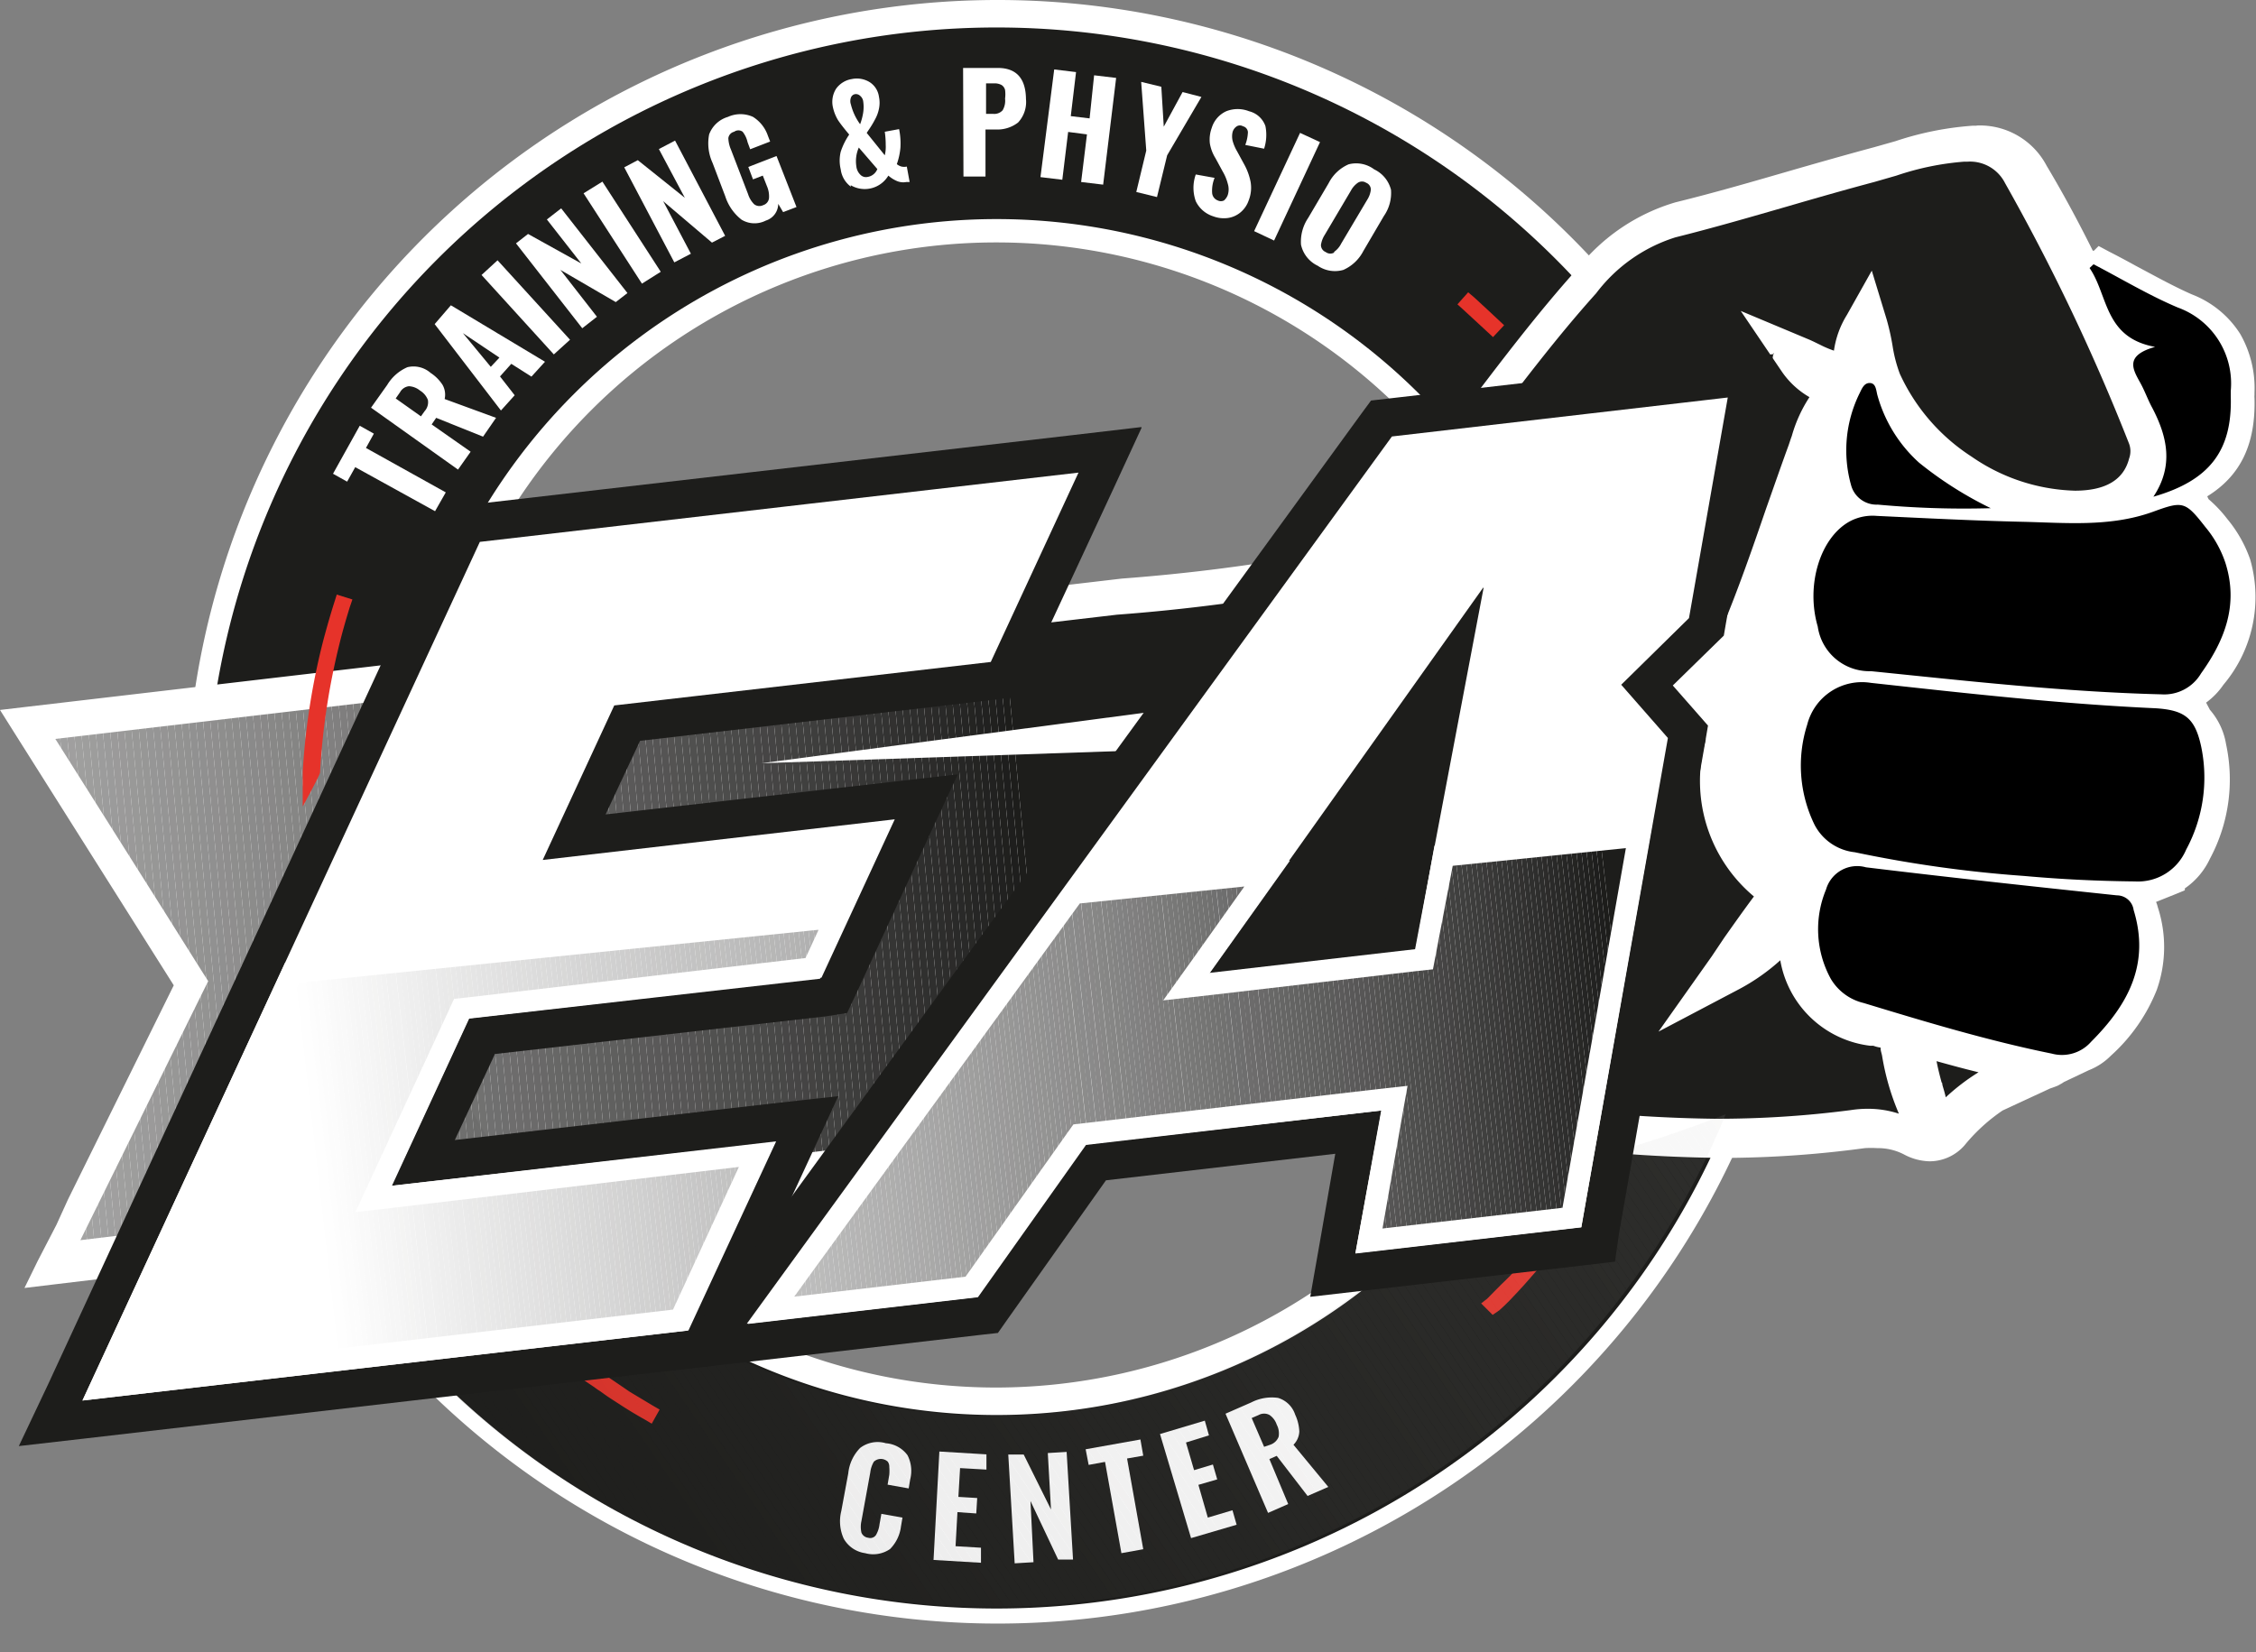 <svg xmlns="http://www.w3.org/2000/svg" xmlns:xlink="http://www.w3.org/1999/xlink" viewBox="0 0 119.84 87.79"><rect x="0" y="0" width="119.84" height="87.79" fill="#808080" stroke="none"/><defs><style>.cls-1{fill:none;}.cls-2{fill:#fff;}.cls-3{fill:#1d1d1b;}.cls-4{clip-path:url(#clip-path);}.cls-5{fill:#aaaaa9;}.cls-6{fill:#a9a9a8;}.cls-7{fill:#a8a8a8;}.cls-8{fill:#a7a7a7;}.cls-9{fill:#a6a6a6;}.cls-10{fill:#a6a5a5;}.cls-11{fill:#a5a5a4;}.cls-12{fill:#a4a4a3;}.cls-13{fill:#a3a3a2;}.cls-14{fill:#a2a2a2;}.cls-15{fill:#a1a1a1;}.cls-16{fill:#a0a0a0;}.cls-17{fill:#a09f9f;}.cls-18{fill:#9f9f9e;}.cls-19{fill:#9e9e9d;}.cls-20{fill:#9d9d9c;}.cls-21{fill:#9c9c9c;}.cls-22{fill:#9b9b9b;}.cls-23{fill:#9b9a9a;}.cls-24{fill:#9a9999;}.cls-25{fill:#999998;}.cls-26{fill:#989897;}.cls-27{fill:#979796;}.cls-28{fill:#969696;}.cls-29{fill:#959595;}.cls-30{fill:#959494;}.cls-31{fill:#949493;}.cls-32{fill:#939392;}.cls-33{fill:#929291;}.cls-34{fill:#919191;}.cls-35{fill:#909090;}.cls-36{fill:#908f8f;}.cls-37{fill:#8f8e8e;}.cls-38{fill:#8e8e8d;}.cls-39{fill:#8d8d8c;}.cls-40{fill:#8c8c8b;}.cls-41{fill:#8b8b8b;}.cls-42{fill:#8a8a8a;}.cls-43{fill:#8a8989;}.cls-44{fill:#898888;}.cls-45{fill:#888887;}.cls-46{fill:#878786;}.cls-47{fill:#868685;}.cls-48{fill:#858584;}.cls-49{fill:#848483;}.cls-50{fill:#838383;}.cls-51{fill:#828282;}.cls-52{fill:#818181;}.cls-53{fill:#818080;}.cls-54{fill:#807f7f;}.cls-55{fill:#7f7e7e;}.cls-56{fill:#7e7d7d;}.cls-57{fill:#7d7d7c;}.cls-58{fill:#7c7c7b;}.cls-59{fill:#7b7b7a;}.cls-60{fill:#7a7a79;}.cls-61{fill:#797978;}.cls-62{fill:#787877;}.cls-63{fill:#777776;}.cls-64{fill:#767675;}.cls-65{fill:#757574;}.cls-66{fill:#747473;}.cls-67{fill:#737372;}.cls-68{fill:#727271;}.cls-69{fill:#717170;}.cls-70{fill:#707070;}.cls-71{fill:#6f6f6f;}.cls-72{fill:#6e6e6e;}.cls-73{fill:#6e6d6d;}.cls-74{fill:#6d6c6c;}.cls-75{fill:#6c6b6b;}.cls-76{fill:#6b6a6a;}.cls-77{fill:#6a6969;}.cls-78{fill:#696868;}.cls-79{fill:#686867;}.cls-80{fill:#676766;}.cls-81{fill:#666665;}.cls-82{fill:#656564;}.cls-83{fill:#646463;}.cls-84{fill:#636362;}.cls-85{fill:#626261;}.cls-86{fill:#616160;}.cls-87{fill:#60605f;}.cls-88{fill:#5f5f5e;}.cls-89{fill:#5e5e5d;}.cls-90{fill:#5d5d5c;}.cls-91{fill:#5c5c5b;}.cls-92{fill:#5c5b5b;}.cls-93{fill:#5b5a5a;}.cls-94{fill:#5a5959;}.cls-95{fill:#595858;}.cls-96{fill:#585757;}.cls-97{fill:#575656;}.cls-98{fill:#565555;}.cls-99{fill:#555454;}.cls-100{fill:#545352;}.cls-101{fill:#525251;}.cls-102{fill:#515150;}.cls-103{fill:#50504f;}.cls-104{fill:#4f4f4e;}.cls-105{fill:#4e4e4d;}.cls-106{fill:#4d4d4c;}.cls-107{fill:#4c4c4b;}.cls-108{fill:#4b4b4a;}.cls-109{fill:#4a4a49;}.cls-110{fill:#494948;}.cls-111{fill:#484847;}.cls-112{fill:#474646;}.cls-113{fill:#464545;}.cls-114{fill:#454444;}.cls-115{fill:#444342;}.cls-116{fill:#424241;}.cls-117{fill:#414140;}.cls-118{fill:#40403f;}.cls-119{fill:#3f3f3e;}.cls-120{fill:#3e3e3d;}.cls-121{fill:#3d3d3c;}.cls-122{fill:#3c3c3b;}.cls-123{fill:#3b3b3a;}.cls-124{fill:#3a3939;}.cls-125{fill:#393837;}.cls-126{fill:#373736;}.cls-127{fill:#363635;}.cls-128{fill:#353534;}.cls-129{fill:#343433;}.cls-130{fill:#333332;}.cls-131{fill:#323130;}.cls-132{fill:#30302f;}.cls-133{fill:#2f2f2e;}.cls-134{fill:#2e2e2d;}.cls-135{fill:#2d2d2c;}.cls-136{fill:#2c2b2a;}.cls-137{fill:#2a2a29;}.cls-138{fill:#292928;}.cls-139{fill:#282826;}.cls-140{fill:#262625;}.cls-141{fill:#252524;}.cls-142{fill:#242422;}.cls-143{fill:#222221;}.cls-144{fill:#212120;}.cls-145{fill:#20201e;}.cls-146{fill:#1e1e1d;}.cls-147{fill:#e6332a;}.cls-148{opacity:0.4;}.cls-149{opacity:0.26;}.cls-150{clip-path:url(#clip-path-2);}.cls-151{fill:#2c2c2a;}.cls-152{fill:#31302f;}.cls-153{fill:#323231;}.cls-154{fill:#383736;}.cls-155{fill:#393838;}.cls-156{fill:#3a3a39;}.cls-157{fill:#424140;}.cls-158{fill:#434242;}.cls-159{fill:#444343;}.cls-160{fill:#464645;}.cls-161{fill:#474746;}.cls-162{fill:#504f4e;}.cls-163{fill:#51504f;}.cls-164{fill:#525151;}.cls-165{fill:#535252;}.cls-166{fill:#545353;}.cls-167{fill:#5d5c5c;}.cls-168{fill:#5e5d5d;}.cls-169{fill:#5f5e5e;}.cls-170{fill:#696968;}.cls-171{fill:#6a6a69;}.cls-172{fill:#6b6b6a;}.cls-173{fill:#6f6e6e;}.cls-174{fill:#706f6f;}.cls-175{fill:#717070;}.cls-176{fill:#717171;}.cls-177{fill:#727272;}.cls-178{fill:#737373;}.cls-179{fill:#747474;}.cls-180{fill:#7e7e7d;}.cls-181{fill:#7f7f7e;}.cls-182{fill:#828181;}.cls-183{fill:#838282;}.cls-184{fill:#848484;}.cls-185{fill:#898988;}.cls-186{fill:#8b8a8a;}.cls-187{fill:#8c8c8c;}.cls-188{fill:#8f8f8e;}.cls-189{fill:#919090;}.cls-190{fill:#929292;}.cls-191{fill:#959594;}.cls-192{fill:#969595;}.cls-193{fill:#979797;}.cls-194{fill:#9a9a99;}.cls-195{fill:#9d9d9d;}.cls-196{fill:#a1a0a0;}.cls-197{fill:#a3a3a3;}.cls-198{fill:#ababaa;}.cls-199{fill:#acabab;}.cls-200{fill:#acacac;}.cls-201{fill:#adadad;}.cls-202{fill:#aeaeae;}.cls-203{fill:#afafae;}.cls-204{fill:#b0b0af;}.cls-205{fill:#b1b0b0;}.cls-206{fill:#b1b1b1;}.cls-207{fill:#b2b2b2;}.cls-208{fill:#b3b3b3;}.cls-209{fill:#b4b4b3;}.cls-210{fill:#b5b4b4;}.cls-211{fill:#b5b5b5;}.cls-212{fill:#b6b6b6;}.cls-213{fill:#b7b7b7;}.cls-214{fill:#b8b8b7;}.cls-215{fill:#b9b8b8;}.cls-216{fill:#b9b9b9;}.cls-217{fill:#bababa;}.cls-218{fill:#bbb;}.cls-219{fill:#bcbcbb;}.cls-220{fill:#bdbcbc;}.cls-221{clip-path:url(#clip-path-3);}.cls-222{fill:#fefefe;}.cls-223{fill:#fdfdfd;}.cls-224{fill:#fcfcfc;}.cls-225{fill:#fbfbfb;}.cls-226{fill:#fafafa;}.cls-227{fill:#f9f9f9;}.cls-228{fill:#f8f8f8;}.cls-229{fill:#f7f7f7;}.cls-230{fill:#f6f6f6;}.cls-231{fill:#f5f5f5;}.cls-232{fill:#f4f4f4;}.cls-233{fill:#f4f4f3;}.cls-234{fill:#f3f3f3;}.cls-235{fill:#f2f2f2;}.cls-236{fill:#f1f1f1;}.cls-237{fill:#f0f0f0;}.cls-238{fill:#efefef;}.cls-239{fill:#eee;}.cls-240{fill:#ededed;}.cls-241{fill:#ececec;}.cls-242{fill:#ebebeb;}.cls-243{fill:#eaeaea;}.cls-244{fill:#e9e9e9;}.cls-245{fill:#e9e9e8;}.cls-246{fill:#e8e8e8;}.cls-247{fill:#e7e7e7;}.cls-248{fill:#e6e6e6;}.cls-249{fill:#e6e6e5;}.cls-250{fill:#e5e5e5;}.cls-251{fill:#e4e4e4;}.cls-252{fill:#e3e3e3;}.cls-253{fill:#e2e2e2;}.cls-254{fill:#e1e1e1;}.cls-255{fill:#e1e0e0;}.cls-256{fill:#e0e0e0;}.cls-257{fill:#dfdfdf;}.cls-258{fill:#dedede;}.cls-259{fill:#dededd;}.cls-260{fill:#ddd;}.cls-261{fill:#dcdcdc;}.cls-262{fill:#dbdbdb;}.cls-263{fill:#dbdbda;}.cls-264{fill:#dadada;}.cls-265{fill:#d9d9d9;}.cls-266{fill:#d8d8d8;}.cls-267{fill:#d8d8d7;}.cls-268{fill:#d7d7d7;}.cls-269{fill:#d6d6d6;}.cls-270{fill:#d5d5d5;}.cls-271{fill:#d5d4d4;}.cls-272{fill:#d4d4d3;}.cls-273{fill:#d3d3d3;}.cls-274{fill:#d2d2d2;}.cls-275{fill:#d1d1d1;}.cls-276{fill:#d1d1d0;}.cls-277{fill:#d0d0d0;}.cls-278{fill:#cfcfcf;}.cls-279{fill:#cecece;}.cls-280{fill:#cecdcd;}.cls-281{fill:#cdcdcc;}.cls-282{fill:#ccc;}.cls-283{fill:#cbcbcb;}.cls-284{fill:#cacaca;}.cls-285{fill:#cac9c9;}.cls-286{fill:#c9c9c8;}.cls-287{fill:#c8c8c8;}.cls-288{fill:#c7c7c7;}.cls-289{fill:#c7c6c6;}.cls-290{fill:#c6c6c5;}.cls-291{fill:#c5c5c5;}.cls-292{fill:#c4c4c4;}.cls-293{fill:#c3c3c3;}.cls-294{fill:#c3c3c2;}.cls-295{fill:#c2c2c1;}.cls-296{fill:#c1c1c1;}.cls-297{fill:silver;}.cls-298{fill:#c0bfbf;}.cls-299{fill:#bfbfbe;}.cls-300{fill:#bebebe;}.cls-301{fill:#bdbdbd;}.cls-302{fill:#bcbcbc;}.cls-303{fill:#bbbbba;}.cls-304{fill:#b8b8b8;}.cls-305{fill:#b7b7b6;}.cls-306{fill:#b3b3b2;}.cls-307{fill:#b0b0b0;}.cls-308{fill:#b0afaf;}.cls-309{fill:#aeaead;}.cls-310{clip-path:url(#clip-path-4);}.cls-311{fill:#ababab;}.cls-312{fill:#abaaaa;}</style><clipPath id="clip-path"><path class="cls-1" d="M10.4,52.17,2,38.79l57.3-6.7a103.21,103.21,0,0,0,10.82-1.41,6.27,6.27,0,0,0,4.34-2.78,13.25,13.25,0,0,1,1.1-1.49c.15-.19.32-.39.48-.6.8-1,1.61-2.1,2.38-3.13,1.91-2.52,3.89-5.14,6-7.53a9.15,9.15,0,0,1,4.49-3.1c2-.5,4-1.08,5.92-1.64,1.51-.44,3.08-.89,4.63-1.3l1.16-.33A15.07,15.07,0,0,1,104.35,8h.16A2.63,2.63,0,0,1,107,9.44a107.66,107.66,0,0,1,6.63,13.92,1.72,1.72,0,0,1,0,1.15c-.45,1.76-2.12,2.14-3.44,2.14h0a11.45,11.45,0,0,1-9.83-6.57,6.86,6.86,0,0,1-.41-1.56,13.7,13.7,0,0,0-.32-1.39l-.39-1.29L98.61,17A3.94,3.94,0,0,0,98,19.11v.09l-.23,0h-.11a3,3,0,0,1-1.2-.4c-.19-.1-.39-.19-.61-.28L94,17.81l1.09,1.6A4.22,4.22,0,0,0,97,20.92a5.69,5.69,0,0,0-1.31,2.43l-.18.54c-.41,1.11-.8,2.24-1.18,3.34-.73,2.1-1.48,4.28-2.35,6.36-1.47,3.53-1,5-.82,5.62l0,.08a7.46,7.46,0,0,0,2.55,8.1.86.86,0,0,1,.17.17l-.14.21c-.59.78-1.16,1.59-1.71,2.37l-.68,1-1.42,2L92.14,52A10.16,10.16,0,0,0,95,49.72c0,.19.07.36.09.53a5,5,0,0,0,4.4,4.66l.22.06.4.1c.22,0,.32,0,.41.48,0,.14,0,.27.08.41a10.71,10.71,0,0,0,1.21,3.63l.34.56H102a1.41,1.41,0,0,1-.69-.2,4.53,4.53,0,0,0-2.11-.5,6.38,6.38,0,0,0-.84.06,55.62,55.62,0,0,1-7.27.47A76.31,76.31,0,0,1,75.89,58.3a9,9,0,0,0-1.58-.11c-.6,0-1.1,0-1.12,0h0L3.28,66.59Zm92.43,7.23a2.8,2.8,0,0,0-.14-1.51c0-.08,0-.16-.07-.23a7.61,7.61,0,0,1-.35-2.08c1.35.43,2.73.77,4.08,1.09l.42.11a10.4,10.4,0,0,0-3.91,2.93l-.11.11Z"/></clipPath><clipPath id="clip-path-2"><path class="cls-1" d="M77.8,63a31.77,31.77,0,0,1-54.3-7.16l-8,6.9a42,42,0,0,0,76.17-3.54A67.68,67.68,0,0,1,77.8,63Z"/></clipPath><clipPath id="clip-path-3"><polygon class="cls-1" points="15.52 51.7 44.42 48.75 43.18 51.44 24.51 53.6 19.84 63.7 40.21 61.35 36.13 70.16 5.34 73.72 15.52 51.7"/></clipPath><clipPath id="clip-path-4"><polygon class="cls-1" points="57.04 47.47 67.31 46.42 63.02 52.45 75.64 50.99 76.69 45.46 87.07 44.4 83.51 64.69 72.74 65.93 74.08 58.35 57.34 60.28 51.61 68.38 40.95 69.61 57.04 47.47"/></clipPath></defs><title>ea_logo_3</title><g id="Vrstva_2" data-name="Vrstva 2"><g id="Vrstva_1-2" data-name="Vrstva 1"><path class="cls-2" d="M52.92,85.93a42.63,42.63,0,1,1,0-85.26A42.61,42.61,0,0,1,83.06,73.44,42.48,42.48,0,0,1,52.92,85.93Zm0-73.72A31.09,31.09,0,1,0,84,43.3,31.13,31.13,0,0,0,52.92,12.21Z"/><path class="cls-2" d="M52.92,1.35A42,42,0,1,1,11,43.3a42,42,0,0,1,42-41.95m0,73.72A31.77,31.77,0,1,0,21.16,43.3,31.77,31.77,0,0,0,52.92,75.07M52.92,0A43.13,43.13,0,1,0,69.78,3.4,43.17,43.17,0,0,0,52.92,0Zm0,73.72A30.42,30.42,0,1,1,83.34,43.3,30.46,30.46,0,0,1,52.92,73.72Z"/><path class="cls-3" d="M52.94,1.46a42,42,0,1,0,42,42A42,42,0,0,0,52.94,1.46Zm0,73.72A31.77,31.77,0,1,1,84.71,43.42,31.76,31.76,0,0,1,52.94,75.18Z"/><path class="cls-2" d="M18.87,24.82l-.43.77-.75-.42,1.42-2.55.75.42-.42.76,4.24,2.36-.57,1Z"/><path class="cls-2" d="M19.71,21.66l.86-1.21a2.33,2.33,0,0,1,1.07-.94,1.37,1.37,0,0,1,1.23.3,2.15,2.15,0,0,1,.64.64,1.06,1.06,0,0,1,.11.75l2.73,1-.69,1-2.49-1-.24.35L25,24l-.67.95Zm2.85.18a.7.7,0,0,0,.17-.59,1,1,0,0,0-.42-.5,1,1,0,0,0-.59-.23.62.62,0,0,0-.47.32l-.23.33,1.34.95Z"/><path class="cls-2" d="M23.09,17.22l.86-1,5,3-.72.79-1.07-.68-.6.67.78,1-.73.81ZM26.53,19,24.59,17.7l1.48,1.79Z"/><path class="cls-2" d="M25.58,14.61l.85-.78,3.85,4.22-.86.78Z"/><path class="cls-2" d="M27.41,12.93l.64-.5L30.88,14l-1.83-2.34.76-.59,3.52,4.5-.62.48-2.94-1.71,1.94,2.49-.78.61Z"/><path class="cls-2" d="M31,10.27l1-.62,3.1,4.79-1,.63Z"/><path class="cls-2" d="M33.16,8.89l.72-.38,2.5,2L35,7.92l.86-.45,2.66,5.06-.7.36-2.59-2.2,1.47,2.79-.88.46Z"/><path class="cls-2" d="M39.39,11.67a2.56,2.56,0,0,1-.86-1.23l-.68-1.79a2.48,2.48,0,0,1-.18-1.51,1.52,1.52,0,0,1,1-.93,1.6,1.6,0,0,1,1.33,0,1.9,1.9,0,0,1,.79,1l.12.31-1.06.41-.14-.38A1.37,1.37,0,0,0,39.45,7,.38.38,0,0,0,39,7a.4.4,0,0,0-.31.34,1.67,1.67,0,0,0,.14.61l.91,2.37a1.3,1.3,0,0,0,.32.53.45.45,0,0,0,.48.05.44.44,0,0,0,.31-.37,1.36,1.36,0,0,0-.11-.64l-.22-.56-.52.2-.25-.66,1.5-.58L42.31,11l-.71.27-.26-.44a.94.94,0,0,1-.66.89A1.32,1.32,0,0,1,39.39,11.67Z"/><path class="cls-2" d="M45.2,9.92A1.35,1.35,0,0,1,44.66,9a2,2,0,0,1,0-.94,3.65,3.65,0,0,1,.45-.91c-.25-.3-.45-.55-.59-.76a2.25,2.25,0,0,1-.27-.67,1.31,1.31,0,0,1,.16-1,1.27,1.27,0,0,1,.84-.52,1.3,1.3,0,0,1,.94.16,1.09,1.09,0,0,1,.5.78,1.53,1.53,0,0,1,0,.64,1.89,1.89,0,0,1-.2.55,5.24,5.24,0,0,1-.35.58l-.1.15L47,8.25a1.89,1.89,0,0,0,.05-.54A4.83,4.83,0,0,0,47,7l.76-.14a3.74,3.74,0,0,1,.07,1,3.57,3.57,0,0,1-.19.86.66.66,0,0,0,.25.13.67.67,0,0,0,.28,0l.15.82-.17,0a.86.86,0,0,1-.5-.05,1.7,1.7,0,0,1-.46-.29,1.46,1.46,0,0,1-2,.51ZM45.85,6a2,2,0,0,0,0-.64.46.46,0,0,0-.16-.27A.32.32,0,0,0,45.44,5a.28.28,0,0,0-.24.19.54.54,0,0,0,0,.36,3,3,0,0,0,.49,1.05A3.13,3.13,0,0,0,45.85,6Zm.77,3-1-1.16a1.8,1.8,0,0,0-.13,1,.73.73,0,0,0,.21.44.41.41,0,0,0,.39.12A.67.67,0,0,0,46.62,8.94Z"/><path class="cls-2" d="M51.16,3.61H53q1.48,0,1.5,1.65a1.6,1.6,0,0,1-.42,1.25,1.8,1.8,0,0,1-1.19.37h-.54v2.5H51.18Zm1.6,2.44a.6.6,0,0,0,.5-.19,1,1,0,0,0,.13-.62,1.78,1.78,0,0,0,0-.46.44.44,0,0,0-.18-.26.77.77,0,0,0-.42-.09h-.41V6.05Z"/><path class="cls-2" d="M56,3.69l1.16.14-.28,2.34,1,.12L58.12,4l1.17.14L58.6,9.81l-1.17-.14.31-2.53-1-.13-.31,2.54-1.16-.14Z"/><path class="cls-2" d="M60.89,8l-.27-3.65,1.07.26.13,2.12,1-1.84,1,.26L62,8.25l-.54,2.22-1.1-.27Z"/><path class="cls-2" d="M63.52,10.69a2.12,2.12,0,0,1,0-1.42l1,.18a1.8,1.8,0,0,0-.13.81.46.46,0,0,0,.3.39.37.37,0,0,0,.33,0,.71.71,0,0,0,.2-.29,1,1,0,0,0,0-.6,2.5,2.5,0,0,0-.27-.65l-.38-.7a2.16,2.16,0,0,1-.3-.78,1.8,1.8,0,0,1,.1-.84,1.42,1.42,0,0,1,.77-.88,1.65,1.65,0,0,1,1.21,0,1.23,1.23,0,0,1,.87.79,2.38,2.38,0,0,1-.07,1.2l-1-.2a2.15,2.15,0,0,0,.14-.67.34.34,0,0,0-.26-.32.32.32,0,0,0-.33,0,.54.54,0,0,0-.22.29,1,1,0,0,0,0,.49,2.27,2.27,0,0,0,.23.54l.37.68a3.19,3.19,0,0,1,.35.94,1.83,1.83,0,0,1-.1,1,1.42,1.42,0,0,1-.43.63,1.33,1.33,0,0,1-.66.3,1.6,1.6,0,0,1-.8-.09A1.54,1.54,0,0,1,63.52,10.69Z"/><path class="cls-2" d="M69.06,7.06l1.06.49-2.44,5.23-1.06-.5Z"/><path class="cls-2" d="M69.11,13a2.26,2.26,0,0,1,.38-1.42l1.09-1.85a2.15,2.15,0,0,1,1.06-1A1.6,1.6,0,0,1,73,9a1.65,1.65,0,0,1,.89,1.08,2.14,2.14,0,0,1-.38,1.4l-1.09,1.86a2.2,2.2,0,0,1-1.06,1A1.61,1.61,0,0,1,70,14.12,1.62,1.62,0,0,1,69.11,13Zm1.76.38a1.16,1.16,0,0,0,.37-.43l1.39-2.34a1.26,1.26,0,0,0,.19-.53.39.39,0,0,0-.25-.37.4.4,0,0,0-.44,0,1.2,1.2,0,0,0-.37.42l-1.39,2.35a1.36,1.36,0,0,0-.2.53.4.4,0,0,0,.25.38A.41.41,0,0,0,70.87,13.42Z"/><path class="cls-2" d="M9.72,52.32l-9-14.25,58.92-6.89a102.5,102.5,0,0,0,10.69-1.39A5.29,5.29,0,0,0,74,27.48a14.81,14.81,0,0,1,1.18-1.61c.16-.19.32-.38.47-.58.8-1,1.6-2.09,2.38-3.12C80,19.63,82,17,84.14,14.57a10,10,0,0,1,5-3.4c2-.5,4-1.07,5.89-1.63,1.52-.44,3.09-.9,4.65-1.31l1.14-.32a16.43,16.43,0,0,1,4-.81h.2A3.64,3.64,0,0,1,108.34,9c.85,1.41,1.67,2.93,2.51,4.62l.48.19.22-.23.28.15c.47.24.93.49,1.38.74A31.42,31.42,0,0,0,116.28,16a4.72,4.72,0,0,1,3.07,4.83.86.86,0,0,0,0,.16v.14c.07,2.41-.76,4-2.62,5l.27.6a5.51,5.51,0,0,1,1,1.06,6.49,6.49,0,0,1,1.14,2,6.87,6.87,0,0,1-1.36,6.28,3.17,3.17,0,0,1-1.15,1l.43.8a3.07,3.07,0,0,1,.79,1.66,8.47,8.47,0,0,1-.83,5.81,3.33,3.33,0,0,1-1.63,1.64h0l-1.43.59a1.91,1.91,0,0,1,.29.61c.83,2.75.07,5.12-2.38,7.47a2.86,2.86,0,0,1-1,.68l-1.38.65a1.81,1.81,0,0,1-.69.33l-2.56,1.18a10.22,10.22,0,0,0-2,1.86,2.07,2.07,0,0,1-1.6.8h0a2.51,2.51,0,0,1-1.16-.32,3.44,3.44,0,0,0-1.63-.38,4.39,4.39,0,0,0-.71,0,57.89,57.89,0,0,1-7.41.48,77.65,77.65,0,0,1-15.43-1.7,7.84,7.84,0,0,0-1.38-.09c-.52,0-1,0-1.05,0L2,67.91Z"/><path class="cls-2" d="M105,7.53a3.2,3.2,0,0,1,3,1.71q1.38,2.32,2.56,4.74l.9.36.2-.21c1.49.78,2.94,1.66,4.48,2.3a4.3,4.3,0,0,1,2.81,4.43c0,.1,0,.2,0,.31.07,2.38-.75,3.88-2.75,4.82l.48,1.09a4.7,4.7,0,0,1,1,1A6.22,6.22,0,0,1,118.7,30c.72,2.23,0,4.11-1.3,5.9a2.3,2.3,0,0,1-1.42,1h0l.7,1.32a2.6,2.6,0,0,1,.72,1.49,8.06,8.06,0,0,1-.79,5.51,3,3,0,0,1-1.43,1.45h0l-2.27.93a.91.91,0,0,1,.89.79c.87,2.87-.21,5.06-2.26,7a2.43,2.43,0,0,1-.91.6l-1.5.71c.08,0-.3.19-.55.26L106,58.23a10.23,10.23,0,0,0-2.17,2,1.64,1.64,0,0,1-1.27.65,2.12,2.12,0,0,1-1-.27,3.89,3.89,0,0,0-1.83-.44,5,5,0,0,0-.77.06,56.9,56.9,0,0,1-7.35.47A77.33,77.33,0,0,1,76.25,59a8.17,8.17,0,0,0-1.46-.1c-.59,0-1.09,0-1.09,0L2.77,67.38l1-1.93.67-1.34L10.22,52.3,1.47,38.42l58.22-6.81a102.82,102.82,0,0,0,10.74-1.4,5.64,5.64,0,0,0,4-2.51A22.26,22.26,0,0,1,76,25.56c2.79-3.59,5.41-7.31,8.45-10.7a9.56,9.56,0,0,1,4.77-3.27c3.53-.89,7-2,10.54-2.94a22.85,22.85,0,0,1,5-1.11H105m0-.86h-.22a16.58,16.58,0,0,0-4.09.82l-1.13.32c-1.56.42-3.14.87-4.66,1.31C93,9.68,91,10.26,89,10.75a10.36,10.36,0,0,0-5.21,3.53c-2.19,2.44-4.18,5.08-6.11,7.63-.77,1-1.57,2.09-2.37,3.12l-.46.57a14.67,14.67,0,0,0-1.22,1.65,4.77,4.77,0,0,1-3.42,2.12,99.44,99.44,0,0,1-10.62,1.37h0L1.36,37.56,0,37.72l.73,1.16,8.5,13.47L3.61,63.73,3,65.07,2,67l-.7,1.43,1.58-.19,70.91-8.48c.1,0,.52,0,1,0a7.82,7.82,0,0,1,1.29.08A77.81,77.81,0,0,0,91.6,61.52,56.9,56.9,0,0,0,99.06,61a5.28,5.28,0,0,1,.66,0,3,3,0,0,1,1.43.34,3,3,0,0,0,1.36.36,2.47,2.47,0,0,0,1.93-.95A9.46,9.46,0,0,1,106.38,59l2.5-1.16.41-.15.22-.12.14-.09,1.31-.62a3.38,3.38,0,0,0,1.17-.77,9.35,9.35,0,0,0,2.44-3.5,6.82,6.82,0,0,0,.05-4.4,1.43,1.43,0,0,0-.09-.27l1-.4h0l.53-.22V47.2a3.93,3.93,0,0,0,1.33-1.57,8.91,8.91,0,0,0,.86-6.09,3.7,3.7,0,0,0-.86-1.83l-.2-.38a3.91,3.91,0,0,0,.92-.95,7.22,7.22,0,0,0,1.42-6.66,6.92,6.92,0,0,0-1.21-2.14,7,7,0,0,0-1-1.06l-.07-.15c1.78-1.1,2.58-2.78,2.51-5.23a.76.76,0,0,1,0-.15s0-.09,0-.13a5.78,5.78,0,0,0-.76-3.12,5.28,5.28,0,0,0-2.57-2.1c-1-.44-2-1-3-1.53-.45-.25-.92-.5-1.39-.74l-.56-.3-.25.25-.06,0c-.82-1.65-1.62-3.12-2.45-4.51A4,4,0,0,0,105,6.67Z"/><g class="cls-4"><rect class="cls-3" x="102.26" y="55.58" width="4.51" height="4.24"/><polygon class="cls-5" points="1.96 66.15 2 66.59 1.96 66.59 1.96 66.15"/><polygon class="cls-6" points="1.96 62.18 2.39 66.59 2 66.59 1.96 66.15 1.96 62.18"/><polygon class="cls-7" points="1.96 58.2 2.77 66.59 2.39 66.59 1.96 62.18 1.96 58.2"/><polygon class="cls-8" points="1.96 54.23 3.15 66.59 2.77 66.59 1.96 58.2 1.96 54.23"/><polygon class="cls-9" points="1.96 50.26 3.54 66.59 3.15 66.59 1.96 54.23 1.96 50.26"/><polygon class="cls-10" points="1.96 46.28 3.92 66.59 3.54 66.59 1.96 50.26 1.96 46.28"/><polygon class="cls-11" points="1.96 42.31 4.31 66.59 3.92 66.59 1.96 46.28 1.96 42.31"/><polygon class="cls-12" points="1.96 38.34 4.69 66.59 4.31 66.59 1.96 42.31 1.96 38.34"/><polygon class="cls-13" points="1.96 34.37 5.07 66.59 4.69 66.59 1.96 38.34 1.96 34.37"/><polygon class="cls-14" points="1.96 30.39 5.46 66.59 5.07 66.59 1.96 34.37 1.96 30.39"/><polygon class="cls-15" points="1.96 26.42 5.84 66.59 5.46 66.59 1.96 30.39 1.96 26.42"/><polygon class="cls-16" points="1.96 22.45 6.22 66.59 5.84 66.59 1.96 26.42 1.96 22.45"/><polygon class="cls-17" points="1.96 18.47 6.61 66.59 6.22 66.59 1.96 22.45 1.96 18.47"/><polygon class="cls-18" points="1.96 15.82 2.09 15.81 6.99 66.59 6.61 66.59 1.96 18.47 1.96 15.82"/><polygon class="cls-19" points="2.09 15.81 2.47 15.77 7.38 66.59 6.99 66.59 2.09 15.81"/><polygon class="cls-20" points="2.47 15.77 2.85 15.73 7.76 66.59 7.38 66.59 2.47 15.77"/><polygon class="cls-21" points="2.85 15.73 3.23 15.7 8.14 66.59 7.76 66.59 2.85 15.73"/><polygon class="cls-22" points="3.23 15.7 3.61 15.66 8.53 66.59 8.14 66.59 3.23 15.7"/><polygon class="cls-23" points="3.61 15.66 3.99 15.62 8.91 66.59 8.53 66.59 3.61 15.66"/><polygon class="cls-24" points="3.99 15.62 4.37 15.59 9.29 66.59 8.91 66.59 3.99 15.62"/><polygon class="cls-25" points="4.37 15.59 4.75 15.55 9.68 66.59 9.29 66.59 4.37 15.59"/><polygon class="cls-26" points="4.75 15.55 5.13 15.51 10.06 66.59 9.68 66.59 4.75 15.55"/><polygon class="cls-27" points="5.13 15.51 5.51 15.48 10.45 66.59 10.06 66.59 5.13 15.51"/><polygon class="cls-28" points="5.51 15.48 5.89 15.44 10.83 66.59 10.45 66.59 5.51 15.48"/><polygon class="cls-29" points="5.89 15.44 6.27 15.4 11.21 66.59 10.83 66.59 5.89 15.44"/><polygon class="cls-30" points="6.27 15.4 6.65 15.37 11.6 66.59 11.21 66.59 6.27 15.4"/><polygon class="cls-31" points="6.65 15.37 7.03 15.33 11.98 66.59 11.6 66.59 6.65 15.37"/><polygon class="cls-32" points="7.03 15.33 7.41 15.29 12.37 66.59 11.98 66.59 7.03 15.33"/><polygon class="cls-33" points="7.41 15.29 7.79 15.26 12.75 66.59 12.37 66.59 7.41 15.29"/><polygon class="cls-34" points="7.79 15.26 8.17 15.22 13.13 66.59 12.75 66.59 7.79 15.26"/><polygon class="cls-35" points="8.17 15.22 8.55 15.18 13.52 66.59 13.13 66.59 8.17 15.22"/><polygon class="cls-36" points="8.55 15.18 8.93 15.15 13.9 66.59 13.52 66.59 8.55 15.18"/><polygon class="cls-37" points="8.93 15.15 9.31 15.11 14.28 66.59 13.9 66.59 8.93 15.15"/><polygon class="cls-38" points="9.31 15.11 9.69 15.07 14.67 66.59 14.28 66.59 9.31 15.11"/><polygon class="cls-39" points="9.69 15.07 10.07 15.04 15.05 66.59 14.67 66.59 9.69 15.07"/><polygon class="cls-40" points="10.07 15.04 10.45 15 15.44 66.59 15.05 66.59 10.07 15.04"/><polygon class="cls-41" points="10.45 15 10.83 14.96 15.82 66.59 15.44 66.59 10.45 15"/><polygon class="cls-42" points="10.83 14.96 11.21 14.93 16.2 66.59 15.82 66.59 10.83 14.96"/><polygon class="cls-43" points="11.21 14.93 11.59 14.89 16.59 66.59 16.2 66.59 11.21 14.93"/><polygon class="cls-44" points="11.59 14.89 11.97 14.85 16.97 66.59 16.59 66.59 11.59 14.89"/><polygon class="cls-45" points="11.97 14.85 12.35 14.81 17.35 66.59 16.97 66.59 11.97 14.85"/><polygon class="cls-46" points="12.35 14.81 12.73 14.78 17.74 66.59 17.35 66.59 12.35 14.81"/><polygon class="cls-47" points="12.73 14.78 13.11 14.74 18.12 66.59 17.74 66.59 12.73 14.78"/><polygon class="cls-48" points="13.11 14.74 13.49 14.71 18.5 66.59 18.12 66.59 13.11 14.74"/><polygon class="cls-49" points="13.49 14.71 13.87 14.67 18.89 66.59 18.5 66.59 13.49 14.71"/><polygon class="cls-50" points="13.87 14.67 14.25 14.63 19.27 66.59 18.89 66.59 13.87 14.67"/><polygon class="cls-51" points="14.25 14.63 14.63 14.6 19.66 66.59 19.27 66.59 14.25 14.63"/><polygon class="cls-52" points="14.63 14.6 15.02 14.56 20.04 66.59 19.66 66.59 14.63 14.6"/><polygon class="cls-53" points="15.02 14.56 15.39 14.52 20.42 66.59 20.04 66.59 15.02 14.56"/><polygon class="cls-54" points="15.39 14.52 15.78 14.48 20.81 66.59 20.42 66.59 15.39 14.52"/><polygon class="cls-55" points="15.78 14.48 16.16 14.45 21.19 66.59 20.81 66.59 15.78 14.48"/><polygon class="cls-56" points="16.16 14.45 16.54 14.41 21.57 66.59 21.19 66.59 16.16 14.45"/><polygon class="cls-57" points="16.54 14.41 16.92 14.37 21.96 66.59 21.57 66.59 16.54 14.41"/><polygon class="cls-58" points="16.92 14.37 17.3 14.34 22.34 66.59 21.96 66.59 16.92 14.37"/><polygon class="cls-59" points="17.3 14.34 17.68 14.3 22.73 66.59 22.34 66.59 17.3 14.34"/><polygon class="cls-60" points="17.68 14.3 18.06 14.26 23.11 66.59 22.73 66.59 17.68 14.3"/><polygon class="cls-61" points="18.06 14.26 18.44 14.23 23.49 66.59 23.11 66.59 18.06 14.26"/><polygon class="cls-62" points="18.44 14.23 18.82 14.19 23.88 66.59 23.49 66.59 18.44 14.23"/><polygon class="cls-63" points="18.82 14.19 19.2 14.15 24.26 66.59 23.88 66.59 18.82 14.19"/><polygon class="cls-64" points="19.2 14.15 19.58 14.12 24.64 66.59 24.26 66.59 19.2 14.15"/><polygon class="cls-65" points="19.58 14.12 19.96 14.08 25.03 66.59 24.64 66.59 19.58 14.12"/><polygon class="cls-66" points="19.96 14.08 20.34 14.04 25.41 66.59 25.03 66.59 19.96 14.08"/><polygon class="cls-67" points="20.34 14.04 20.72 14.01 25.8 66.59 25.41 66.59 20.34 14.04"/><polygon class="cls-68" points="20.72 14.01 21.1 13.97 26.18 66.59 25.8 66.59 20.72 14.01"/><polygon class="cls-69" points="21.1 13.97 21.48 13.93 26.56 66.59 26.18 66.59 21.1 13.97"/><polygon class="cls-70" points="21.48 13.93 21.86 13.9 26.95 66.59 26.56 66.59 21.48 13.93"/><polygon class="cls-71" points="21.86 13.9 22.24 13.86 27.33 66.59 26.95 66.59 21.86 13.9"/><polygon class="cls-72" points="22.24 13.86 22.62 13.82 27.71 66.59 27.33 66.59 22.24 13.86"/><polygon class="cls-73" points="22.62 13.82 23 13.79 28.1 66.59 27.71 66.59 22.62 13.82"/><polygon class="cls-74" points="23 13.79 23.38 13.75 28.48 66.59 28.1 66.59 23 13.79"/><polygon class="cls-75" points="23.38 13.75 23.76 13.71 28.87 66.59 28.48 66.59 23.38 13.75"/><polygon class="cls-76" points="23.76 13.71 24.14 13.68 29.25 66.59 28.87 66.59 23.76 13.71"/><polygon class="cls-77" points="24.14 13.68 24.52 13.64 29.63 66.59 29.25 66.59 24.14 13.68"/><polygon class="cls-78" points="24.52 13.64 24.9 13.6 30.02 66.59 29.63 66.59 24.52 13.64"/><polygon class="cls-79" points="24.9 13.6 25.28 13.57 30.4 66.59 30.02 66.59 24.9 13.6"/><polygon class="cls-80" points="25.28 13.57 25.66 13.53 30.79 66.59 30.4 66.59 25.28 13.57"/><polygon class="cls-81" points="25.66 13.53 26.04 13.49 31.17 66.59 30.79 66.59 25.66 13.53"/><polygon class="cls-82" points="26.04 13.49 26.42 13.46 31.55 66.59 31.17 66.59 26.04 13.49"/><polygon class="cls-83" points="26.42 13.46 26.8 13.42 31.94 66.59 31.55 66.59 26.42 13.46"/><polygon class="cls-84" points="26.8 13.42 27.18 13.38 32.32 66.59 31.94 66.59 26.8 13.42"/><polygon class="cls-85" points="27.18 13.38 27.56 13.35 32.7 66.59 32.32 66.59 27.18 13.38"/><polygon class="cls-86" points="27.56 13.35 27.94 13.31 33.09 66.59 32.7 66.59 27.56 13.35"/><polygon class="cls-87" points="27.94 13.31 28.32 13.27 33.47 66.59 33.09 66.59 27.94 13.31"/><polygon class="cls-88" points="28.32 13.27 28.7 13.24 33.86 66.59 33.47 66.59 28.32 13.27"/><polygon class="cls-89" points="28.7 13.24 29.08 13.2 34.24 66.59 33.86 66.59 28.7 13.24"/><polygon class="cls-90" points="29.08 13.2 29.46 13.16 34.62 66.59 34.24 66.59 29.08 13.2"/><polygon class="cls-91" points="29.46 13.16 29.84 13.13 35.01 66.59 34.62 66.59 29.46 13.16"/><polygon class="cls-92" points="29.84 13.13 30.22 13.09 35.39 66.59 35.01 66.59 29.84 13.13"/><polygon class="cls-93" points="30.22 13.09 30.6 13.05 35.77 66.59 35.39 66.59 30.22 13.09"/><polygon class="cls-94" points="30.6 13.05 30.98 13.02 36.16 66.59 35.77 66.59 30.6 13.05"/><polygon class="cls-95" points="30.98 13.02 31.36 12.98 36.54 66.59 36.16 66.59 30.98 13.02"/><polygon class="cls-96" points="31.36 12.98 31.74 12.94 36.93 66.59 36.54 66.59 31.36 12.98"/><polygon class="cls-97" points="31.74 12.94 32.12 12.9 37.31 66.59 36.93 66.59 31.74 12.94"/><polygon class="cls-98" points="32.12 12.9 32.5 12.87 37.69 66.59 37.31 66.59 32.12 12.9"/><polygon class="cls-99" points="32.5 12.87 32.88 12.83 38.08 66.59 37.69 66.59 32.5 12.87"/><polygon class="cls-100" points="32.88 12.83 33.27 12.79 38.46 66.59 38.08 66.59 32.88 12.83"/><polygon class="cls-101" points="33.27 12.79 33.65 12.76 38.84 66.59 38.46 66.59 33.27 12.79"/><polygon class="cls-102" points="33.65 12.76 34.02 12.72 39.23 66.59 38.84 66.59 33.65 12.76"/><polygon class="cls-103" points="34.02 12.72 34.41 12.69 39.61 66.59 39.23 66.59 34.02 12.72"/><polygon class="cls-104" points="34.41 12.69 34.79 12.65 40 66.59 39.61 66.59 34.41 12.69"/><polygon class="cls-105" points="34.79 12.65 35.17 12.61 40.38 66.59 40 66.59 34.79 12.65"/><polygon class="cls-106" points="35.17 12.61 35.55 12.57 40.76 66.59 40.38 66.59 35.17 12.61"/><polygon class="cls-107" points="35.55 12.57 35.93 12.54 41.15 66.59 40.76 66.59 35.55 12.57"/><polygon class="cls-108" points="35.93 12.54 36.31 12.5 41.53 66.59 41.15 66.59 35.93 12.54"/><polygon class="cls-109" points="36.31 12.5 36.69 12.46 41.91 66.59 41.53 66.59 36.31 12.5"/><polygon class="cls-110" points="36.69 12.46 37.07 12.43 42.3 66.59 41.91 66.59 36.69 12.46"/><polygon class="cls-111" points="37.07 12.43 37.45 12.39 42.68 66.59 42.3 66.59 37.07 12.43"/><polygon class="cls-112" points="37.45 12.39 37.83 12.35 43.07 66.59 42.68 66.59 37.45 12.39"/><polygon class="cls-113" points="37.83 12.35 38.21 12.32 43.45 66.59 43.07 66.59 37.83 12.35"/><polygon class="cls-114" points="38.21 12.32 38.59 12.28 43.83 66.59 43.45 66.59 38.21 12.32"/><polygon class="cls-115" points="38.59 12.28 38.97 12.24 44.22 66.59 43.83 66.59 38.59 12.28"/><polygon class="cls-116" points="38.97 12.24 39.35 12.21 44.6 66.59 44.22 66.59 38.97 12.24"/><polygon class="cls-117" points="39.35 12.21 39.73 12.17 44.98 66.59 44.6 66.59 39.35 12.21"/><polygon class="cls-118" points="39.73 12.17 40.11 12.13 45.37 66.59 44.98 66.59 39.73 12.17"/><polygon class="cls-119" points="40.11 12.13 40.49 12.1 45.75 66.59 45.37 66.59 40.11 12.13"/><polygon class="cls-120" points="40.49 12.1 40.87 12.06 46.14 66.59 45.75 66.59 40.49 12.1"/><polygon class="cls-121" points="40.87 12.06 41.25 12.02 46.52 66.59 46.14 66.59 40.87 12.06"/><polygon class="cls-122" points="41.25 12.02 41.63 11.99 46.9 66.59 46.52 66.59 41.25 12.02"/><polygon class="cls-123" points="41.63 11.99 42.01 11.95 47.29 66.59 46.9 66.59 41.63 11.99"/><polygon class="cls-124" points="42.01 11.95 42.39 11.91 47.67 66.59 47.29 66.59 42.01 11.95"/><polygon class="cls-125" points="42.39 11.91 42.77 11.88 48.05 66.59 47.67 66.59 42.39 11.91"/><polygon class="cls-126" points="42.77 11.88 43.15 11.84 48.44 66.59 48.05 66.59 42.77 11.88"/><polygon class="cls-127" points="43.15 11.84 43.53 11.8 48.82 66.59 48.44 66.59 43.15 11.84"/><polygon class="cls-128" points="43.53 11.8 43.91 11.77 49.21 66.59 48.82 66.59 43.53 11.8"/><polygon class="cls-129" points="43.91 11.77 44.29 11.73 49.59 66.59 49.21 66.59 43.91 11.77"/><polygon class="cls-130" points="44.29 11.73 44.67 11.69 49.97 66.59 49.59 66.59 44.29 11.73"/><polygon class="cls-131" points="44.67 11.69 45.05 11.66 50.36 66.59 49.97 66.59 44.67 11.69"/><polygon class="cls-132" points="45.05 11.66 45.43 11.62 50.74 66.59 50.36 66.59 45.05 11.66"/><polygon class="cls-133" points="45.43 11.62 45.81 11.58 51.13 66.59 50.74 66.59 45.43 11.62"/><polygon class="cls-134" points="45.81 11.58 46.19 11.55 51.51 66.59 51.13 66.59 45.81 11.58"/><polygon class="cls-135" points="46.19 11.55 46.57 11.51 51.89 66.59 51.51 66.59 46.19 11.55"/><polygon class="cls-136" points="46.57 11.51 46.95 11.47 52.28 66.59 51.89 66.59 46.57 11.51"/><polygon class="cls-137" points="46.95 11.47 47.33 11.44 52.66 66.59 52.28 66.59 46.95 11.47"/><polygon class="cls-138" points="47.33 11.44 47.71 11.4 53.04 66.59 52.66 66.59 47.33 11.44"/><polygon class="cls-139" points="47.71 11.4 48.09 11.36 53.43 66.59 53.04 66.59 47.71 11.4"/><polygon class="cls-140" points="48.09 11.36 48.47 11.33 53.81 66.59 53.43 66.59 48.09 11.36"/><polygon class="cls-141" points="48.47 11.33 48.85 11.29 54.2 66.59 53.81 66.59 48.47 11.33"/><polygon class="cls-142" points="48.85 11.29 49.23 11.25 54.58 66.59 54.2 66.59 48.85 11.29"/><polygon class="cls-143" points="49.23 11.25 49.61 11.22 54.96 66.59 54.58 66.59 49.23 11.25"/><polygon class="cls-144" points="49.61 11.22 49.99 11.18 55.35 66.59 54.96 66.59 49.61 11.22"/><polygon class="cls-145" points="49.99 11.18 50.37 11.14 55.73 66.59 55.35 66.59 49.99 11.18"/><polygon class="cls-146" points="50.37 11.14 50.76 11.11 56.11 66.59 55.73 66.59 50.37 11.14"/><polygon class="cls-3" points="50.76 11.11 51.13 11.07 56.49 66.57 56.28 66.59 56.11 66.59 50.76 11.11"/><polygon class="cls-3" points="51.13 11.07 82.78 8.01 113.78 8.01 113.78 61.03 56.49 66.57 51.13 11.07"/></g><path class="cls-2" d="M104.51,8.59h0a2.08,2.08,0,0,1,2,1.14,109.93,109.93,0,0,1,6.59,13.85,1.14,1.14,0,0,1,0,.78c-.29,1.14-1.26,1.71-2.88,1.71h0a10.11,10.11,0,0,1-5.49-1.81,10.39,10.39,0,0,1-3.81-4.4,7.44,7.44,0,0,1-.38-1.45,12.61,12.61,0,0,0-.32-1.44l-.79-2.59-1.32,2.35a4.89,4.89,0,0,0-.69,1.9,5.4,5.4,0,0,1-.73-.31c-.19-.09-.4-.2-.64-.3l-3.58-1.5,2.18,3.22a4.49,4.49,0,0,0,1.47,1.36,7.41,7.41,0,0,0-.94,2.07c-.07.18-.12.36-.18.52-.41,1.12-.8,2.25-1.19,3.35-.72,2.1-1.47,4.26-2.33,6.32C90,37,90.39,38.57,90.61,39.3a8,8,0,0,0,2.56,8.33c-.54.72-1.06,1.46-1.57,2.18l-.67,1-2.83,4,4.31-2.27a10.84,10.84,0,0,0,2.16-1.52,5.51,5.51,0,0,0,4.77,4.54l.17,0a1.84,1.84,0,0,0,.39.1v.05c0,.13.06.27.08.4a13.18,13.18,0,0,0,.89,3.06,5.23,5.23,0,0,0-1.65-.26,5.84,5.84,0,0,0-.91.07,54.78,54.78,0,0,1-7.2.46A76,76,0,0,1,76,57.74a9,9,0,0,0-1.69-.13c-.62,0-1.14,0-1.16,0h-.07L4.27,65.89l6.5-13.18.29-.58-.35-.55L8.56,48.16,7.24,46.07l-4.3-6.81,56.38-6.6a99.45,99.45,0,0,0,10.89-1.42,6.86,6.86,0,0,0,4.7-3,12.94,12.94,0,0,1,1-1.42c.16-.2.33-.4.49-.61.81-1,1.62-2.11,2.39-3.14,1.91-2.52,3.87-5.12,6-7.49A8.44,8.44,0,0,1,89,12.61c2-.5,4-1.08,5.94-1.64,1.51-.44,3.08-.89,4.62-1.3l1.18-.34a14.72,14.72,0,0,1,3.59-.74h.14m-1.6,47.79c.75.21,1.49.41,2.23.59a11.14,11.14,0,0,0-1.74,1.33c-.05-.23-.11-.42-.16-.59s0-.14-.06-.2c-.11-.4-.2-.77-.27-1.13m1.6-48.94h-.18a22.85,22.85,0,0,0-5,1.11c-3.53.94-7,2-10.54,2.94A9.63,9.63,0,0,0,84,14.76c-3,3.39-5.65,7.11-8.44,10.7a23.58,23.58,0,0,0-1.62,2.14,5.69,5.69,0,0,1-4,2.52,102.18,102.18,0,0,1-10.74,1.39L1,38.33l5.28,8.36,1.32,2.09L9.74,52.2,2.29,67.29,73.22,58.8s.5,0,1.09,0a8.17,8.17,0,0,1,1.46.1,77.34,77.34,0,0,0,15.35,1.69,55.2,55.2,0,0,0,7.35-.48,6.61,6.61,0,0,1,.76,0,3.81,3.81,0,0,1,1.84.44,2.1,2.1,0,0,0,1,.26,1.66,1.66,0,0,0,1.27-.65,9.89,9.89,0,0,1,5.57-3.37c-2.22-.59-4.41-1-6.54-1.72a.83.83,0,0,0-.28-.05c-.27,0-.34.21-.35.53a8.1,8.1,0,0,0,.36,2.34,2.71,2.71,0,0,1,.2,1.48A11.61,11.61,0,0,1,101,55.43c-.12-.58-.34-.85-.88-.93-.2,0-.4-.12-.6-.16a4.41,4.41,0,0,1-3.94-4.15c-.06-.54-.2-1.06-.33-1.76a10.4,10.4,0,0,1-3.42,3c.79-1.11,1.56-2.24,2.38-3.33.34-.46.4-.71-.11-1.16a6.89,6.89,0,0,1-2.34-7.6c.09-.33-1-1.36.74-5.54,1.33-3.19,2.36-6.48,3.54-9.72.44-1.21.67-2.56,2.17-3.34a4.51,4.51,0,0,1-2.64-1.66,5.46,5.46,0,0,0,2,.72h.15c.46,0,.79-.14.77-.72a3.43,3.43,0,0,1,.55-1.79c.32,1.06.35,2.08.74,3a12.09,12.09,0,0,0,10.37,6.92h0c2.16,0,3.58-.92,4-2.58a2.31,2.31,0,0,0-.07-1.51,110.07,110.07,0,0,0-6.67-14,3.21,3.21,0,0,0-3-1.7Z"/><path d="M96.39,43.82a2.74,2.74,0,0,0,2.14,1.46,66.52,66.52,0,0,0,9,1.26c2,.18,3.92.27,5.88.29a2.78,2.78,0,0,0,2.72-1.69,8.06,8.06,0,0,0,.79-5.51c-.33-1.5-.89-1.9-2.41-2-5.06-.23-10.1-.8-15.13-1.35A3,3,0,0,0,96,38.5,7.16,7.16,0,0,0,96.39,43.82Z"/><path d="M98.3,27.68c-1.6.84-2.39,3.39-1.74,5.61a2.77,2.77,0,0,0,2.83,2.37c5.13.52,10.26,1.1,15.42,1.23a2.27,2.27,0,0,0,2.11-1.11c1.28-1.79,2-3.67,1.29-5.89A5.88,5.88,0,0,0,117.15,28c-1.07-1.37-1.19-1.39-2.78-.81-2.29.83-4.68.58-7.05.53-2.54-.06-5.08-.19-7.62-.31A2.58,2.58,0,0,0,98.3,27.68Z"/><path d="M97.25,52A2.77,2.77,0,0,0,99,53.29c3.29,1,6.6,2,10,2.69a2.06,2.06,0,0,0,2.08-.63c2-2,3.13-4.16,2.26-7a.9.9,0,0,0-.89-.78c-4.45-.47-8.89-.95-13.33-1.49A1.72,1.72,0,0,0,97,47.26,5.49,5.49,0,0,0,97.25,52Z"/><path d="M111,14.24c1,1.46.77,3.7,3.48,4.19-1.66.47-1.17,1.21-.77,1.94.23.42.39.88.62,1.3.8,1.53,1.15,3.08.06,4.72,3-.86,4.19-2.46,4.11-5.32,0-.1,0-.2,0-.31a4.29,4.29,0,0,0-2.81-4.42c-1.54-.65-3-1.53-4.48-2.3Z"/><path d="M105.75,27a19.83,19.83,0,0,1-3.81-2.42A7.52,7.52,0,0,1,99.73,21c-.07-.25-.07-.63-.39-.65s-.44.31-.56.55a6.84,6.84,0,0,0-.44,4.91,1.4,1.4,0,0,0,1.41,1A49.83,49.83,0,0,0,105.75,27Z"/><polygon class="cls-2" points="92.86 33.64 92.5 38.78 40.45 40.55 92.86 33.64"/><path class="cls-147" d="M79.31,17.91l-.8-.74-.77-.71-.32-.29.57-.64.33.28.79.73.79.74Z"/><path class="cls-147" d="M16.08,42.85l0-1.48,0-.37a36.89,36.89,0,0,1,1.1-7c.18-.67.37-1.34.58-2l.13-.41.83.26-.14.41c-.2.65-.39,1.3-.56,2A36.72,36.72,0,0,0,17,41.05C17,41.17,16.08,42.85,16.08,42.85Z"/><path class="cls-147" d="M34.62,75.64l-.37-.22c-.41-.23-.83-.48-1.23-.74S32.31,74.23,32,74l-.14-.1a2.2,2.2,0,0,1-.25-.17L30,72.64l1.33-.13.75.5.24.17.14.09,1,.68,1.2.72.38.22Z"/><path class="cls-147" d="M79.29,69.86l-.61-.61L79,69c.33-.33.64-.66,1-1s.46-.5.68-.75.33-.38.49-.58l.24-.29,1.26-.12-.83,1-.51.59c-.22.26-.46.52-.69.77s-.64.69-1,1Z"/><path class="cls-2" d="M44.82,81.75a2.24,2.24,0,0,1-.13-1.47l.37-2a2.25,2.25,0,0,1,.63-1.35,1.53,1.53,0,0,1,1.37-.25,1.56,1.56,0,0,1,1.15.64,1.83,1.83,0,0,1,.14,1.28l-.08.48-1.12-.2.09-.53a2.5,2.5,0,0,0,0-.41.46.46,0,0,0-.08-.28.54.54,0,0,0-.74,0,1.45,1.45,0,0,0-.19.57l-.47,2.58a1.41,1.41,0,0,0,0,.62.44.44,0,0,0,.36.27.37.37,0,0,0,.41-.14,1.45,1.45,0,0,0,.19-.57l.1-.56,1.12.2-.08.47a2.06,2.06,0,0,1-.58,1.2,1.57,1.57,0,0,1-1.32.22A1.55,1.55,0,0,1,44.82,81.75Z"/><path class="cls-2" d="M49.9,77.12l2.5.15,0,.81L51,78l-.09,1.53,1,.06-.05.82-1-.07-.1,1.81,1.35.08,0,.8-2.52-.15Z"/><path class="cls-2" d="M53.56,77.28l.82,0,1.45,2.92-.17-3,1-.06L57,82.86l-.79,0-1.47-3.11L54.9,83l-1,.06Z"/><path class="cls-2" d="M58.7,77.67l-.87.16L57.67,77l2.91-.52.15.86-.86.15.86,4.82-1.16.21Z"/><path class="cls-2" d="M61.62,76.19,64,75.48l.22.78L63,76.64l.43,1.47,1-.3.23.79-1,.29.5,1.74,1.31-.39.22.77-2.42.71Z"/><path class="cls-2" d="M65.1,75.11l1.37-.6a2.38,2.38,0,0,1,1.42-.24,1.37,1.37,0,0,1,.91.89,2.34,2.34,0,0,1,.22.9,1.06,1.06,0,0,1-.31.7L70.56,79l-1.1.48-1.64-2.13-.39.17,1,2.39-1.07.47Zm2.37,1.65a.72.72,0,0,0,.45-.42,1,1,0,0,0-.1-.65,1,1,0,0,0-.38-.51.6.6,0,0,0-.58,0l-.37.16.66,1.53Z"/><g class="cls-148"><g class="cls-149"><g class="cls-150"><polygon class="cls-137" points="15.48 63.23 32.22 87.79 15.48 87.79 15.48 63.23"/><polygon class="cls-137" points="15.48 62.48 32.73 87.79 32.22 87.79 15.48 63.23 15.48 62.48"/><polygon class="cls-151" points="15.48 61.74 33.23 87.79 32.73 87.79 15.48 62.48 15.48 61.74"/><polygon class="cls-135" points="15.48 61 33.74 87.79 33.23 87.79 15.48 61.74 15.48 61"/><polygon class="cls-134" points="15.48 60.26 34.24 87.79 33.74 87.79 15.48 61 15.48 60.26"/><polygon class="cls-133" points="15.48 59.51 34.75 87.79 34.24 87.79 15.48 60.26 15.48 59.51"/><polygon class="cls-152" points="15.48 58.84 15.51 58.82 35.26 87.79 34.75 87.79 15.48 59.51 15.48 58.84"/><polygon class="cls-153" points="15.51 58.82 15.86 58.58 35.76 87.79 35.26 87.79 15.51 58.82"/><polygon class="cls-130" points="15.86 58.58 16.21 58.34 36.27 87.79 35.76 87.79 15.86 58.58"/><polygon class="cls-129" points="16.21 58.34 16.55 58.11 36.77 87.79 36.27 87.79 16.21 58.34"/><polygon class="cls-128" points="16.55 58.11 16.9 57.87 37.28 87.79 36.77 87.79 16.55 58.11"/><polygon class="cls-127" points="16.9 57.87 17.24 57.64 37.79 87.79 37.28 87.79 16.9 57.87"/><polygon class="cls-154" points="17.24 57.64 17.59 57.4 38.29 87.79 37.79 87.79 17.24 57.64"/><polygon class="cls-155" points="17.59 57.4 17.93 57.17 38.8 87.79 38.29 87.79 17.59 57.4"/><polygon class="cls-156" points="17.93 57.17 18.28 56.93 39.31 87.79 38.8 87.79 17.93 57.17"/><polygon class="cls-123" points="18.28 56.93 18.63 56.7 39.81 87.79 39.31 87.79 18.28 56.93"/><polygon class="cls-122" points="18.63 56.7 18.97 56.46 40.32 87.79 39.81 87.79 18.63 56.7"/><polygon class="cls-121" points="18.97 56.46 19.32 56.23 40.82 87.79 40.32 87.79 18.97 56.46"/><polygon class="cls-120" points="19.32 56.23 19.66 55.99 41.33 87.79 40.82 87.79 19.32 56.23"/><polygon class="cls-119" points="19.66 55.99 19.95 55.79 20.03 55.79 41.84 87.79 41.33 87.79 19.66 55.99"/><polygon class="cls-118" points="20.54 55.79 42.34 87.79 41.84 87.79 20.03 55.79 20.54 55.79"/><polygon class="cls-157" points="21.05 55.79 42.85 87.79 42.34 87.79 20.54 55.79 21.05 55.79"/><polygon class="cls-158" points="21.55 55.79 43.35 87.79 42.85 87.79 21.05 55.79 21.55 55.79"/><polygon class="cls-159" points="22.06 55.79 43.86 87.79 43.35 87.79 21.55 55.79 22.06 55.79"/><polygon class="cls-114" points="22.56 55.79 44.37 87.79 43.86 87.79 22.06 55.79 22.56 55.79"/><polygon class="cls-160" points="23.07 55.79 44.87 87.79 44.37 87.79 22.56 55.79 23.07 55.79"/><polygon class="cls-161" points="23.58 55.79 45.38 87.79 44.87 87.79 23.07 55.79 23.58 55.79"/><polygon class="cls-111" points="24.08 55.79 45.88 87.79 45.38 87.79 23.58 55.79 24.08 55.79"/><polygon class="cls-110" points="24.59 55.79 46.39 87.79 45.88 87.79 24.08 55.79 24.59 55.79"/><polygon class="cls-109" points="25.09 55.79 46.9 87.79 46.39 87.79 24.59 55.79 25.09 55.79"/><polygon class="cls-108" points="25.6 55.79 47.4 87.79 46.9 87.79 25.09 55.79 25.6 55.79"/><polygon class="cls-107" points="26.11 55.79 47.91 87.79 47.4 87.79 25.6 55.79 26.11 55.79"/><polygon class="cls-106" points="26.61 55.79 48.41 87.79 47.91 87.79 26.11 55.79 26.61 55.79"/><polygon class="cls-105" points="27.12 55.79 48.92 87.79 48.41 87.79 26.61 55.79 27.12 55.79"/><polygon class="cls-162" points="27.63 55.79 49.43 87.79 48.92 87.79 27.12 55.79 27.63 55.79"/><polygon class="cls-163" points="28.13 55.79 49.93 87.79 49.43 87.79 27.63 55.79 28.13 55.79"/><polygon class="cls-164" points="28.64 55.79 50.44 87.79 49.93 87.79 28.13 55.79 28.64 55.79"/><polygon class="cls-165" points="29.14 55.79 50.95 87.79 50.44 87.79 28.64 55.79 29.14 55.79"/><polygon class="cls-166" points="29.65 55.79 51.45 87.79 50.95 87.79 29.14 55.79 29.65 55.79"/><polygon class="cls-99" points="30.16 55.79 51.96 87.79 51.45 87.79 29.65 55.79 30.16 55.79"/><polygon class="cls-98" points="30.66 55.79 52.46 87.79 51.96 87.79 30.16 55.79 30.66 55.79"/><polygon class="cls-97" points="31.17 55.79 52.97 87.79 52.46 87.79 30.66 55.79 31.17 55.79"/><polygon class="cls-96" points="31.67 55.79 53.48 87.79 52.97 87.79 31.17 55.79 31.67 55.79"/><polygon class="cls-95" points="32.18 55.79 53.98 87.79 53.48 87.79 31.67 55.79 32.18 55.79"/><polygon class="cls-94" points="32.69 55.79 54.49 87.79 53.98 87.79 32.18 55.79 32.69 55.79"/><polygon class="cls-93" points="33.19 55.79 54.99 87.79 54.49 87.79 32.69 55.79 33.19 55.79"/><polygon class="cls-92" points="33.7 55.79 55.5 87.79 54.99 87.79 33.19 55.79 33.7 55.79"/><polygon class="cls-167" points="34.2 55.79 56.01 87.79 55.5 87.79 33.7 55.79 34.2 55.79"/><polygon class="cls-168" points="34.71 55.79 56.51 87.79 56.01 87.79 34.2 55.79 34.71 55.79"/><polygon class="cls-169" points="35.22 55.79 57.02 87.79 56.51 87.79 34.71 55.79 35.22 55.79"/><polygon class="cls-88" points="35.72 55.79 57.52 87.79 57.02 87.79 35.22 55.79 35.72 55.79"/><polygon class="cls-87" points="36.23 55.79 58.03 87.79 57.52 87.79 35.72 55.79 36.23 55.79"/><polygon class="cls-86" points="36.73 55.79 58.54 87.79 58.03 87.79 36.23 55.79 36.73 55.79"/><polygon class="cls-85" points="37.24 55.79 59.04 87.79 58.54 87.79 36.73 55.79 37.24 55.79"/><polygon class="cls-84" points="37.75 55.79 59.55 87.79 59.04 87.79 37.24 55.79 37.75 55.79"/><polygon class="cls-83" points="38.25 55.79 60.05 87.79 59.55 87.79 37.75 55.79 38.25 55.79"/><polygon class="cls-82" points="38.76 55.79 60.56 87.79 60.05 87.79 38.25 55.79 38.76 55.79"/><polygon class="cls-81" points="39.26 55.79 61.07 87.79 60.56 87.79 38.76 55.79 39.26 55.79"/><polygon class="cls-80" points="39.77 55.79 61.57 87.79 61.07 87.79 39.26 55.79 39.77 55.79"/><polygon class="cls-79" points="40.28 55.79 62.08 87.79 61.57 87.79 39.77 55.79 40.28 55.79"/><polygon class="cls-170" points="40.78 55.79 62.59 87.79 62.08 87.79 40.28 55.79 40.78 55.79"/><polygon class="cls-171" points="41.29 55.79 63.09 87.79 62.59 87.79 40.78 55.79 41.29 55.79"/><polygon class="cls-172" points="41.8 55.79 63.6 87.79 63.09 87.79 41.29 55.79 41.8 55.79"/><polygon class="cls-75" points="42.3 55.79 64.1 87.79 63.6 87.79 41.8 55.79 42.3 55.79"/><polygon class="cls-74" points="42.81 55.79 64.61 87.79 64.1 87.79 42.3 55.79 42.81 55.79"/><polygon class="cls-73" points="43.31 55.79 65.11 87.79 64.61 87.79 42.81 55.79 43.31 55.79"/><polygon class="cls-173" points="43.82 55.79 65.62 87.79 65.11 87.79 43.31 55.79 43.82 55.79"/><polygon class="cls-174" points="44.33 55.79 66.13 87.79 65.62 87.79 43.82 55.79 44.33 55.79"/><polygon class="cls-175" points="44.83 55.79 66.63 87.79 66.13 87.79 44.33 55.79 44.83 55.79"/><polygon class="cls-176" points="45.34 55.79 67.14 87.79 66.63 87.79 44.83 55.79 45.34 55.79"/><polygon class="cls-177" points="45.84 55.79 67.64 87.79 67.14 87.79 45.34 55.79 45.84 55.79"/><polygon class="cls-178" points="46.35 55.79 68.15 87.79 67.64 87.79 45.84 55.79 46.35 55.79"/><polygon class="cls-179" points="46.85 55.79 68.66 87.79 68.15 87.79 46.35 55.79 46.85 55.79"/><polygon class="cls-65" points="47.36 55.79 69.16 87.79 68.66 87.79 46.85 55.79 47.36 55.79"/><polygon class="cls-64" points="47.87 55.79 69.67 87.79 69.16 87.79 47.36 55.79 47.87 55.79"/><polygon class="cls-63" points="48.37 55.79 70.16 87.76 70.12 87.79 69.67 87.79 47.87 55.79 48.37 55.79"/><polygon class="cls-62" points="48.88 55.79 70.5 87.53 70.16 87.76 48.37 55.79 48.88 55.79"/><polygon class="cls-61" points="49.39 55.79 70.85 87.29 70.5 87.53 48.88 55.79 49.39 55.79"/><polygon class="cls-60" points="49.89 55.79 71.19 87.05 70.85 87.29 49.39 55.79 49.89 55.79"/><polygon class="cls-59" points="50.4 55.79 71.54 86.82 71.19 87.05 49.89 55.79 50.4 55.79"/><polygon class="cls-58" points="50.9 55.79 71.89 86.58 71.54 86.82 50.4 55.79 50.9 55.79"/><polygon class="cls-57" points="51.41 55.79 72.23 86.35 71.89 86.58 50.9 55.79 51.41 55.79"/><polygon class="cls-180" points="51.92 55.79 72.58 86.11 72.23 86.35 51.41 55.79 51.92 55.79"/><polygon class="cls-181" points="52.42 55.79 72.92 85.88 72.58 86.11 51.92 55.79 52.42 55.79"/><polygon class="cls-54" points="52.93 55.79 73.27 85.64 72.92 85.88 52.42 55.79 52.93 55.79"/><polygon class="cls-53" points="53.43 55.79 73.61 85.41 73.27 85.64 52.93 55.79 53.43 55.79"/><polygon class="cls-182" points="53.94 55.79 73.96 85.17 73.61 85.41 53.43 55.79 53.94 55.79"/><polygon class="cls-183" points="54.45 55.79 74.31 84.93 73.96 85.17 53.94 55.79 54.45 55.79"/><polygon class="cls-50" points="54.95 55.79 74.65 84.7 74.31 84.93 54.45 55.79 54.95 55.79"/><polygon class="cls-184" points="55.46 55.79 75 84.46 74.65 84.7 54.95 55.79 55.46 55.79"/><polygon class="cls-48" points="55.96 55.79 75.34 84.23 75 84.46 55.46 55.79 55.96 55.79"/><polygon class="cls-47" points="56.47 55.79 75.69 83.99 75.34 84.23 55.96 55.79 56.47 55.79"/><polygon class="cls-46" points="56.98 55.79 76.03 83.76 75.69 83.99 56.47 55.79 56.98 55.79"/><polygon class="cls-45" points="57.48 55.79 76.38 83.52 76.03 83.76 56.98 55.79 57.48 55.79"/><polygon class="cls-185" points="57.99 55.79 76.72 83.29 76.38 83.52 57.48 55.79 57.99 55.79"/><polygon class="cls-43" points="58.49 55.79 77.07 83.05 76.72 83.29 57.99 55.79 58.49 55.79"/><polygon class="cls-186" points="59 55.79 77.42 82.81 77.07 83.05 58.49 55.79 59 55.79"/><polygon class="cls-41" points="59.51 55.79 77.76 82.58 77.42 82.81 59 55.79 59.51 55.79"/><polygon class="cls-187" points="60.01 55.79 78.11 82.34 77.76 82.58 59.51 55.79 60.01 55.79"/><polygon class="cls-39" points="60.52 55.79 78.45 82.11 78.11 82.34 60.01 55.79 60.52 55.79"/><polygon class="cls-38" points="61.02 55.79 78.8 81.87 78.45 82.11 60.52 55.79 61.02 55.79"/><polygon class="cls-188" points="61.53 55.79 79.14 81.64 78.8 81.87 61.02 55.79 61.53 55.79"/><polygon class="cls-36" points="62.04 55.79 79.49 81.4 79.14 81.64 61.53 55.79 62.04 55.79"/><polygon class="cls-189" points="62.54 55.79 79.83 81.17 79.49 81.4 62.04 55.79 62.54 55.79"/><polygon class="cls-34" points="63.05 55.79 80.18 80.93 79.83 81.17 62.54 55.79 63.05 55.79"/><polygon class="cls-190" points="63.55 55.79 80.53 80.69 80.18 80.93 63.05 55.79 63.55 55.79"/><polygon class="cls-32" points="64.06 55.79 80.87 80.46 80.53 80.69 63.55 55.79 64.06 55.79"/><polygon class="cls-31" points="64.57 55.79 81.22 80.22 80.87 80.46 64.06 55.79 64.57 55.79"/><polygon class="cls-191" points="65.07 55.79 81.56 79.99 81.22 80.22 64.57 55.79 65.07 55.79"/><polygon class="cls-192" points="65.58 55.79 81.91 79.75 81.56 79.99 65.07 55.79 65.58 55.79"/><polygon class="cls-28" points="66.09 55.79 82.25 79.52 81.91 79.75 65.58 55.79 66.09 55.79"/><polygon class="cls-193" points="66.59 55.79 82.6 79.28 82.25 79.52 66.09 55.79 66.59 55.79"/><polygon class="cls-26" points="67.1 55.79 82.94 79.05 82.6 79.28 66.59 55.79 67.1 55.79"/><polygon class="cls-25" points="67.6 55.79 83.29 78.81 82.94 79.05 67.1 55.79 67.6 55.79"/><polygon class="cls-194" points="68.11 55.79 83.64 78.58 83.29 78.81 67.6 55.79 68.11 55.79"/><polygon class="cls-23" points="68.62 55.79 83.98 78.34 83.64 78.58 68.11 55.79 68.62 55.79"/><polygon class="cls-22" points="69.12 55.79 84.33 78.11 83.98 78.34 68.62 55.79 69.12 55.79"/><polygon class="cls-21" points="69.63 55.79 84.67 77.87 84.33 78.11 69.12 55.79 69.63 55.79"/><polygon class="cls-195" points="70.13 55.79 85.02 77.63 84.67 77.87 69.63 55.79 70.13 55.79"/><polygon class="cls-19" points="70.64 55.79 85.36 77.4 85.02 77.63 70.13 55.79 70.64 55.79"/><polygon class="cls-18" points="71.15 55.79 85.71 77.16 85.36 77.4 70.64 55.79 71.15 55.79"/><polygon class="cls-17" points="71.65 55.79 86.06 76.93 85.71 77.16 71.15 55.79 71.65 55.79"/><polygon class="cls-196" points="72.16 55.79 86.4 76.69 86.06 76.93 71.65 55.79 72.16 55.79"/><polygon class="cls-15" points="72.67 55.79 86.75 76.46 86.4 76.69 72.16 55.79 72.67 55.79"/><polygon class="cls-14" points="73.17 55.79 87.09 76.22 86.75 76.46 72.67 55.79 73.17 55.79"/><polygon class="cls-197" points="73.68 55.79 87.44 75.98 87.09 76.22 73.17 55.79 73.68 55.79"/><polygon class="cls-12" points="74.18 55.79 87.78 75.75 87.44 75.98 73.68 55.79 74.18 55.79"/><polygon class="cls-11" points="74.69 55.79 88.13 75.51 87.78 75.75 74.18 55.79 74.69 55.79"/><polygon class="cls-10" points="75.19 55.79 88.47 75.28 88.13 75.51 74.69 55.79 75.19 55.79"/><polygon class="cls-9" points="75.7 55.79 88.82 75.04 88.47 75.28 75.19 55.79 75.7 55.79"/><polygon class="cls-8" points="76.21 55.79 89.17 74.81 88.82 75.04 75.7 55.79 76.21 55.79"/><polygon class="cls-7" points="76.71 55.79 89.51 74.57 89.17 74.81 76.21 55.79 76.71 55.79"/><polygon class="cls-6" points="77.22 55.79 89.86 74.34 89.51 74.57 76.71 55.79 77.22 55.79"/><polygon class="cls-5" points="77.72 55.79 90.2 74.1 89.86 74.34 77.22 55.79 77.72 55.79"/><polygon class="cls-198" points="78.23 55.79 90.55 73.87 90.2 74.1 77.72 55.79 78.23 55.79"/><polygon class="cls-199" points="78.74 55.79 90.89 73.63 90.55 73.87 78.23 55.79 78.74 55.79"/><polygon class="cls-200" points="79.24 55.79 91.24 73.39 90.89 73.63 78.74 55.79 79.24 55.79"/><polygon class="cls-201" points="79.75 55.79 91.58 73.16 91.24 73.39 79.24 55.79 79.75 55.79"/><polygon class="cls-202" points="80.26 55.79 91.66 72.52 91.66 73.11 91.58 73.16 79.75 55.79 80.26 55.79"/><polygon class="cls-203" points="80.76 55.79 91.66 71.78 91.66 72.52 80.26 55.79 80.76 55.79"/><polygon class="cls-204" points="81.27 55.79 91.66 71.04 91.66 71.78 80.76 55.79 81.27 55.79"/><polygon class="cls-205" points="81.77 55.79 91.66 70.29 91.66 71.04 81.27 55.79 81.77 55.79"/><polygon class="cls-206" points="82.28 55.79 91.66 69.55 91.66 70.29 81.77 55.79 82.28 55.79"/><polygon class="cls-207" points="82.79 55.79 91.66 68.81 91.66 69.55 82.28 55.79 82.79 55.79"/><polygon class="cls-208" points="83.29 55.79 91.66 68.06 91.66 68.81 82.79 55.79 83.29 55.79"/><polygon class="cls-209" points="83.8 55.79 91.66 67.32 91.66 68.06 83.29 55.79 83.8 55.79"/><polygon class="cls-210" points="84.3 55.79 91.66 66.58 91.66 67.32 83.8 55.79 84.3 55.79"/><polygon class="cls-211" points="84.81 55.79 91.66 65.84 91.66 66.58 84.3 55.79 84.81 55.79"/><polygon class="cls-212" points="85.32 55.79 91.66 65.09 91.66 65.84 84.81 55.79 85.32 55.79"/><polygon class="cls-213" points="85.82 55.79 91.66 64.35 91.66 65.09 85.32 55.79 85.82 55.79"/><polygon class="cls-214" points="86.33 55.79 91.66 63.61 91.66 64.35 85.82 55.79 86.33 55.79"/><polygon class="cls-215" points="86.83 55.79 91.66 62.87 91.66 63.61 86.33 55.79 86.83 55.79"/><polygon class="cls-216" points="87.34 55.79 91.66 62.12 91.66 62.87 86.83 55.79 87.34 55.79"/><polygon class="cls-217" points="87.85 55.79 91.66 61.38 91.66 62.12 87.34 55.79 87.85 55.79"/><polygon class="cls-218" points="88.35 55.79 91.66 60.64 91.66 61.38 87.85 55.79 88.35 55.79"/><polygon class="cls-219" points="88.86 55.79 91.66 59.9 91.66 60.64 88.35 55.79 88.86 55.79"/><polygon class="cls-220" points="89.36 55.79 91.66 59.15 91.66 59.9 88.86 55.79 89.36 55.79"/><polygon class="cls-220" points="91.66 59.15 89.36 55.79 91.66 55.79 91.66 59.15"/></g></g></g><polygon class="cls-2" points="24.81 27.85 58.96 23.9 53.31 36.1 33.3 38.42 30.5 44.48 49.19 42.32 44.31 52.88 25.61 55.04 22.49 61.78 42.9 59.42 37.25 71.63 2.71 75.62 24.81 27.85"/><path class="cls-3" d="M57.29,25.11,52.63,35.17l-20,2.31-3.8,8.21,18.7-2.16-3.89,8.41L24.93,54.1,20.82,63l20.41-2.36L36.57,70.69,4.38,74.41,25.49,28.79l31.8-3.68m3.34-2.42-3.58.42L25.26,26.78l-1.13.13-.47,1L2.55,73.56,1,76.83l3.58-.41,32.19-3.73,1.12-.13.48-1,4.65-10.05,1.51-3.27L41,58.63,24.16,60.57,26.29,56l17.57-2L45,53.82l.47-1,3.89-8.42,1.52-3.26-3.58.41L32.17,43.27,34,39.36l18.89-2.19L54,37l.48-1,4.65-10,1.51-3.27Z"/><path class="cls-2" d="M73.38,22.23,93,20,90.66,33.34,87.5,36.43l2.18,2.48L84.9,66.12,70.83,67.74l1.33-7.6L58.22,61.76l-5.74,8.1-15,1.74Zm-7,28.2,7.93-.92L77,35.57Z"/><path class="cls-3" d="M91.78,21.12,89.72,32.84l-3.6,3.54,2.48,2.83L84,65.2l-12,1.38L73.39,59,57.66,60.8l-5.75,8.11L39.67,70.33,73.94,23.19l17.84-2.07m-13,10.11L64.24,51.69l10.93-1.26,3.64-19.2M94.24,18.81l-2.69.31L73.71,21.18l-.88.1L72.3,22,38,69.14l-2.7,3.72,4.57-.52,12.24-1.42.9-.1.52-.74,5.22-7.37L70.93,61.3l-.86,4.93L69.6,68.9l2.69-.31,12-1.38,1.5-.18L86,65.55l4.56-26,.17-1-.64-.73-1.23-1.4,2.25-2.2.46-.45.11-.64,2.06-11.72.47-2.66ZM68.52,49.16l6.59-9.24-1.65,8.67-4.94.57Z"/><g class="cls-221"><polygon class="cls-2" points="5.34 50.85 15.18 49.73 17.92 73.72 5.34 73.72 5.34 50.85"/><polygon class="cls-2" points="15.18 49.73 15.45 49.7 18.19 73.72 17.92 73.72 15.18 49.73"/><polygon class="cls-222" points="15.45 49.7 15.71 49.67 18.46 73.72 18.19 73.72 15.45 49.7"/><polygon class="cls-222" points="15.71 49.67 15.97 49.64 18.73 73.72 18.46 73.72 15.71 49.67"/><polygon class="cls-223" points="15.97 49.64 16.24 49.61 18.99 73.72 18.73 73.72 15.97 49.64"/><polygon class="cls-224" points="16.24 49.61 16.5 49.58 19.26 73.72 18.99 73.72 16.24 49.61"/><polygon class="cls-224" points="16.5 49.58 16.77 49.55 19.53 73.72 19.26 73.72 16.5 49.58"/><polygon class="cls-225" points="16.77 49.55 17.03 49.52 19.8 73.72 19.53 73.72 16.77 49.55"/><polygon class="cls-226" points="17.03 49.52 17.29 49.49 20.06 73.72 19.8 73.72 17.03 49.52"/><polygon class="cls-227" points="17.29 49.49 17.56 49.46 20.33 73.72 20.06 73.72 17.29 49.49"/><polygon class="cls-227" points="17.56 49.46 17.82 49.43 20.6 73.72 20.33 73.72 17.56 49.46"/><polygon class="cls-228" points="17.82 49.43 18.09 49.4 20.86 73.72 20.6 73.72 17.82 49.43"/><polygon class="cls-229" points="18.09 49.4 18.35 49.37 21.13 73.72 20.86 73.72 18.09 49.4"/><polygon class="cls-230" points="18.35 49.37 18.61 49.34 21.4 73.72 21.13 73.72 18.35 49.37"/><polygon class="cls-230" points="18.61 49.34 18.88 49.31 21.67 73.72 21.4 73.72 18.61 49.34"/><polygon class="cls-231" points="18.88 49.31 19.14 49.28 21.93 73.72 21.67 73.72 18.88 49.31"/><polygon class="cls-232" points="19.14 49.28 19.4 49.25 22.2 73.72 21.93 73.72 19.14 49.28"/><polygon class="cls-233" points="19.4 49.25 19.67 49.22 22.47 73.72 22.2 73.72 19.4 49.25"/><polygon class="cls-234" points="19.67 49.22 19.93 49.19 22.73 73.72 22.47 73.72 19.67 49.22"/><polygon class="cls-235" points="19.93 49.19 20.2 49.16 23 73.71 22.95 73.72 22.73 73.72 19.93 49.19"/><rect class="cls-236" x="21.6" y="49.06" width="0.27" height="24.72" transform="translate(-6.83 2.86) rotate(-6.52)"/><rect class="cls-236" x="21.86" y="49.03" width="0.27" height="24.72" transform="translate(-6.83 2.89) rotate(-6.52)"/><rect class="cls-237" x="22.13" y="49" width="0.27" height="24.72" transform="translate(-6.82 2.92) rotate(-6.52)"/><rect class="cls-238" x="22.39" y="48.97" width="0.27" height="24.72" transform="translate(-6.82 2.95) rotate(-6.52)"/><rect class="cls-239" x="22.65" y="48.94" width="0.27" height="24.72" transform="translate(-6.81 2.98) rotate(-6.52)"/><rect class="cls-239" x="22.92" y="48.91" width="0.27" height="24.72" transform="translate(-6.81 3.01) rotate(-6.52)"/><rect class="cls-240" x="23.18" y="48.88" width="0.27" height="24.72" transform="translate(-6.8 3.04) rotate(-6.52)"/><rect class="cls-241" x="23.45" y="48.85" width="0.27" height="24.72" transform="translate(-6.8 3.07) rotate(-6.52)"/><rect class="cls-242" x="23.71" y="48.82" width="0.27" height="24.72" transform="translate(-6.79 3.1) rotate(-6.52)"/><rect class="cls-242" x="23.97" y="48.79" width="0.27" height="24.72" transform="translate(-6.79 3.13) rotate(-6.52)"/><rect class="cls-243" x="24.24" y="48.76" width="0.27" height="24.72" transform="translate(-6.78 3.16) rotate(-6.52)"/><rect class="cls-244" x="24.5" y="48.73" width="0.27" height="24.72" transform="translate(-6.78 3.19) rotate(-6.52)"/><rect class="cls-245" x="24.76" y="48.7" width="0.27" height="24.72" transform="translate(-6.77 3.22) rotate(-6.52)"/><polygon class="cls-246" points="23.63 48.76 23.76 48.75 23.89 48.75 26.7 73.29 26.43 73.32 23.63 48.76"/><polygon class="cls-247" points="24.16 48.75 26.96 73.26 26.7 73.29 23.89 48.75 24.16 48.75"/><polygon class="cls-248" points="24.43 48.75 27.22 73.23 26.96 73.26 24.16 48.75 24.43 48.75"/><polygon class="cls-249" points="24.69 48.75 27.49 73.2 27.22 73.23 24.43 48.75 24.69 48.75"/><polygon class="cls-250" points="24.96 48.75 27.75 73.17 27.49 73.2 24.69 48.75 24.96 48.75"/><polygon class="cls-251" points="25.23 48.75 28.02 73.14 27.75 73.17 24.96 48.75 25.23 48.75"/><polygon class="cls-252" points="25.5 48.75 28.28 73.11 28.02 73.14 25.23 48.75 25.5 48.75"/><polygon class="cls-252" points="25.76 48.75 28.54 73.08 28.28 73.11 25.5 48.75 25.76 48.75"/><polygon class="cls-253" points="26.03 48.75 28.81 73.05 28.54 73.08 25.76 48.75 26.03 48.75"/><polygon class="cls-254" points="26.3 48.75 29.07 73.02 28.81 73.05 26.03 48.75 26.3 48.75"/><polygon class="cls-255" points="26.57 48.75 29.34 72.99 29.07 73.02 26.3 48.75 26.57 48.75"/><polygon class="cls-256" points="26.83 48.75 29.6 72.96 29.34 72.99 26.57 48.75 26.83 48.75"/><polygon class="cls-257" points="27.1 48.75 29.86 72.93 29.6 72.96 26.83 48.75 27.1 48.75"/><polygon class="cls-258" points="27.37 48.75 30.13 72.9 29.86 72.93 27.1 48.75 27.37 48.75"/><polygon class="cls-259" points="27.63 48.75 30.39 72.87 30.13 72.9 27.37 48.75 27.63 48.75"/><polygon class="cls-260" points="27.9 48.75 30.65 72.84 30.39 72.87 27.63 48.75 27.9 48.75"/><polygon class="cls-261" points="28.17 48.75 30.92 72.81 30.65 72.84 27.9 48.75 28.17 48.75"/><polygon class="cls-262" points="28.44 48.75 31.18 72.78 30.92 72.81 28.17 48.75 28.44 48.75"/><polygon class="cls-263" points="28.7 48.75 31.45 72.75 31.18 72.78 28.44 48.75 28.7 48.75"/><polygon class="cls-264" points="28.97 48.75 31.71 72.72 31.45 72.75 28.7 48.75 28.97 48.75"/><polygon class="cls-265" points="29.24 48.75 31.97 72.69 31.71 72.72 28.97 48.75 29.24 48.75"/><polygon class="cls-266" points="29.5 48.75 32.24 72.66 31.97 72.69 29.24 48.75 29.5 48.75"/><polygon class="cls-267" points="29.77 48.75 32.5 72.63 32.24 72.66 29.5 48.75 29.77 48.75"/><polygon class="cls-268" points="30.04 48.75 32.77 72.6 32.5 72.63 29.77 48.75 30.04 48.75"/><polygon class="cls-269" points="30.31 48.75 33.03 72.57 32.77 72.6 30.04 48.75 30.31 48.75"/><polygon class="cls-270" points="30.57 48.75 33.29 72.54 33.03 72.57 30.31 48.75 30.57 48.75"/><polygon class="cls-271" points="30.84 48.75 33.56 72.51 33.29 72.54 30.57 48.75 30.84 48.75"/><polygon class="cls-272" points="31.11 48.75 33.82 72.47 33.56 72.51 30.84 48.75 31.11 48.75"/><polygon class="cls-273" points="31.38 48.75 34.08 72.44 33.82 72.47 31.11 48.75 31.38 48.75"/><polygon class="cls-274" points="31.64 48.75 34.35 72.42 34.08 72.44 31.38 48.75 31.64 48.75"/><polygon class="cls-275" points="31.91 48.75 34.61 72.39 34.35 72.42 31.64 48.75 31.91 48.75"/><polygon class="cls-276" points="32.18 48.75 34.88 72.36 34.61 72.39 31.91 48.75 32.18 48.75"/><polygon class="cls-277" points="32.45 48.75 35.14 72.33 34.88 72.36 32.18 48.75 32.45 48.75"/><polygon class="cls-278" points="32.71 48.75 35.4 72.29 35.14 72.33 32.45 48.75 32.71 48.75"/><polygon class="cls-279" points="32.98 48.75 35.67 72.26 35.4 72.29 32.71 48.75 32.98 48.75"/><polygon class="cls-280" points="33.25 48.75 35.93 72.23 35.67 72.26 32.98 48.75 33.25 48.75"/><polygon class="cls-281" points="33.52 48.75 36.2 72.2 35.93 72.23 33.25 48.75 33.52 48.75"/><polygon class="cls-282" points="33.78 48.75 36.46 72.17 36.2 72.2 33.52 48.75 33.78 48.75"/><polygon class="cls-283" points="34.05 48.75 36.72 72.14 36.46 72.17 33.78 48.75 34.05 48.75"/><polygon class="cls-284" points="34.32 48.75 36.99 72.11 36.72 72.14 34.05 48.75 34.32 48.75"/><polygon class="cls-285" points="34.58 48.75 37.25 72.08 36.99 72.11 34.32 48.75 34.58 48.75"/><polygon class="cls-286" points="34.85 48.75 37.52 72.05 37.25 72.08 34.58 48.75 34.85 48.75"/><polygon class="cls-287" points="35.12 48.75 37.78 72.02 37.52 72.05 34.85 48.75 35.12 48.75"/><polygon class="cls-288" points="35.39 48.75 38.04 71.99 37.78 72.02 35.12 48.75 35.39 48.75"/><polygon class="cls-289" points="35.65 48.75 38.31 71.96 38.04 71.99 35.39 48.75 35.65 48.75"/><polygon class="cls-290" points="35.92 48.75 38.57 71.93 38.31 71.96 35.65 48.75 35.92 48.75"/><polygon class="cls-291" points="36.19 48.75 38.83 71.9 38.57 71.93 35.92 48.75 36.19 48.75"/><polygon class="cls-292" points="36.45 48.75 39.1 71.87 38.83 71.9 36.19 48.75 36.45 48.75"/><polygon class="cls-293" points="36.72 48.75 39.36 71.84 39.1 71.87 36.45 48.75 36.72 48.75"/><polygon class="cls-294" points="36.99 48.75 39.63 71.81 39.36 71.84 36.72 48.75 36.99 48.75"/><polygon class="cls-295" points="37.26 48.75 39.89 71.78 39.63 71.81 36.99 48.75 37.26 48.75"/><polygon class="cls-296" points="37.52 48.75 40.15 71.75 39.89 71.78 37.26 48.75 37.52 48.75"/><polygon class="cls-297" points="37.79 48.75 40.42 71.72 40.15 71.75 37.52 48.75 37.79 48.75"/><polygon class="cls-298" points="38.06 48.75 40.68 71.69 40.42 71.72 37.79 48.75 38.06 48.75"/><polygon class="cls-299" points="38.33 48.75 40.95 71.66 40.68 71.69 38.06 48.75 38.33 48.75"/><polygon class="cls-300" points="38.59 48.75 41.21 71.63 40.95 71.66 38.33 48.75 38.59 48.75"/><polygon class="cls-301" points="38.86 48.75 41.47 71.6 41.21 71.63 38.59 48.75 38.86 48.75"/><polygon class="cls-302" points="39.13 48.75 41.74 71.57 41.47 71.6 38.86 48.75 39.13 48.75"/><polygon class="cls-219" points="39.4 48.75 42 71.54 41.74 71.57 39.13 48.75 39.4 48.75"/><polygon class="cls-303" points="39.66 48.75 42.26 71.51 42 71.54 39.4 48.75 39.66 48.75"/><polygon class="cls-217" points="39.93 48.75 42.53 71.48 42.26 71.51 39.66 48.75 39.93 48.75"/><polygon class="cls-216" points="40.2 48.75 42.79 71.45 42.53 71.48 39.93 48.75 40.2 48.75"/><polygon class="cls-304" points="40.47 48.75 43.06 71.42 42.79 71.45 40.2 48.75 40.47 48.75"/><polygon class="cls-214" points="40.73 48.75 43.32 71.39 43.06 71.42 40.47 48.75 40.73 48.75"/><polygon class="cls-305" points="41 48.75 43.58 71.36 43.32 71.39 40.73 48.75 41 48.75"/><polygon class="cls-212" points="41.27 48.75 43.85 71.33 43.58 71.36 41 48.75 41.27 48.75"/><polygon class="cls-211" points="41.53 48.75 44.11 71.3 43.85 71.33 41.27 48.75 41.53 48.75"/><polygon class="cls-210" points="41.8 48.75 44.38 71.27 44.11 71.3 41.53 48.75 41.8 48.75"/><polygon class="cls-209" points="42.07 48.75 44.42 69.33 44.42 71.26 44.38 71.27 41.8 48.75 42.07 48.75"/><polygon class="cls-306" points="42.34 48.75 44.42 66.99 44.42 69.33 42.07 48.75 42.34 48.75"/><polygon class="cls-207" points="42.6 48.75 44.42 64.65 44.42 66.99 42.34 48.75 42.6 48.75"/><polygon class="cls-206" points="42.87 48.75 44.42 62.31 44.42 64.65 42.6 48.75 42.87 48.75"/><polygon class="cls-307" points="43.14 48.75 44.42 59.98 44.42 62.31 42.87 48.75 43.14 48.75"/><polygon class="cls-308" points="43.41 48.75 44.42 57.64 44.42 59.98 43.14 48.75 43.41 48.75"/><polygon class="cls-203" points="43.67 48.75 44.42 55.3 44.42 57.64 43.41 48.75 43.67 48.75"/><polygon class="cls-309" points="43.94 48.75 44.42 52.96 44.42 55.3 43.67 48.75 43.94 48.75"/><polygon class="cls-201" points="44.21 48.75 44.42 50.62 44.42 52.96 43.94 48.75 44.21 48.75"/><polygon class="cls-200" points="44.42 50.62 44.21 48.75 44.42 48.75 44.42 50.62"/></g><path class="cls-2" d="M43.47,49.43l-.68,1.47L24.77,53l-.65.07-.27.59-4.11,8.88-.86,1.86,2-.23L39.25,62l-3.5,7.58L6.3,73l9.61-20.79,27.56-2.81m1.9-1.36L15.14,51.16,4.38,74.41l32.14-3.72,4.65-10L20.79,63l4.11-8.88L43.56,52l1.81-3.91Z"/><g class="cls-310"><polygon class="cls-293" points="40.95 68.51 41.07 69.61 40.95 69.61 40.95 68.51"/><polygon class="cls-294" points="40.95 66.15 41.34 69.61 41.07 69.61 40.95 68.51 40.95 66.15"/><polygon class="cls-295" points="40.95 63.8 41.61 69.61 41.34 69.61 40.95 66.15 40.95 63.8"/><polygon class="cls-296" points="40.95 61.45 41.88 69.61 41.61 69.61 40.95 63.8 40.95 61.45"/><polygon class="cls-297" points="40.95 59.09 42.15 69.61 41.88 69.61 40.95 61.45 40.95 59.09"/><polygon class="cls-298" points="40.95 56.74 42.42 69.61 42.15 69.61 40.95 59.09 40.95 56.74"/><polygon class="cls-299" points="40.95 54.39 42.69 69.61 42.42 69.61 40.95 56.74 40.95 54.39"/><polygon class="cls-300" points="40.95 52.03 42.95 69.61 42.69 69.61 40.95 54.39 40.95 52.03"/><polygon class="cls-301" points="40.95 49.68 43.22 69.61 42.95 69.61 40.95 52.03 40.95 49.68"/><polygon class="cls-302" points="40.95 47.33 43.49 69.61 43.22 69.61 40.95 49.68 40.95 47.33"/><polygon class="cls-219" points="40.95 47.3 41.21 47.27 43.76 69.61 43.49 69.61 40.95 47.33 40.95 47.3"/><polygon class="cls-303" points="41.21 47.27 41.47 47.23 44.03 69.61 43.76 69.61 41.21 47.27"/><polygon class="cls-217" points="41.47 47.23 41.74 47.2 44.3 69.61 44.03 69.61 41.47 47.23"/><polygon class="cls-216" points="41.74 47.2 42 47.17 44.57 69.61 44.3 69.61 41.74 47.2"/><polygon class="cls-304" points="42 47.17 42.27 47.14 44.84 69.61 44.57 69.61 42 47.17"/><polygon class="cls-214" points="42.27 47.14 42.53 47.11 45.11 69.61 44.84 69.61 42.27 47.14"/><polygon class="cls-305" points="42.53 47.11 42.8 47.08 45.38 69.61 45.11 69.61 42.53 47.11"/><polygon class="cls-212" points="42.8 47.08 43.07 47.05 45.64 69.61 45.38 69.61 42.8 47.08"/><polygon class="cls-211" points="43.07 47.05 43.33 47.02 45.91 69.61 45.64 69.61 43.07 47.05"/><polygon class="cls-210" points="43.33 47.02 43.6 46.99 46.18 69.61 45.91 69.61 43.33 47.02"/><polygon class="cls-209" points="43.6 46.99 43.86 46.96 46.45 69.61 46.18 69.61 43.6 46.99"/><polygon class="cls-306" points="43.86 46.96 44.13 46.93 46.72 69.61 46.45 69.61 43.86 46.96"/><polygon class="cls-207" points="44.13 46.93 44.39 46.9 46.99 69.61 46.72 69.61 44.13 46.93"/><polygon class="cls-206" points="44.39 46.9 44.66 46.87 47.26 69.61 46.99 69.61 44.39 46.9"/><polygon class="cls-307" points="44.66 46.87 44.92 46.84 47.53 69.61 47.26 69.61 44.66 46.87"/><polygon class="cls-308" points="44.92 46.84 45.19 46.81 47.8 69.61 47.53 69.61 44.92 46.84"/><polygon class="cls-203" points="45.19 46.81 45.46 46.78 48.06 69.61 47.8 69.61 45.19 46.81"/><polygon class="cls-309" points="45.46 46.78 45.72 46.75 48.33 69.61 48.06 69.61 45.46 46.78"/><polygon class="cls-201" points="45.72 46.75 45.99 46.72 48.6 69.61 48.33 69.61 45.72 46.75"/><polygon class="cls-200" points="45.99 46.72 46.25 46.69 48.87 69.61 48.6 69.61 45.99 46.72"/><polygon class="cls-311" points="46.25 46.69 46.52 46.66 49.14 69.61 48.87 69.61 46.25 46.69"/><polygon class="cls-312" points="46.52 46.66 46.78 46.63 49.41 69.61 49.14 69.61 46.52 46.66"/><polygon class="cls-5" points="46.78 46.63 47.05 46.6 49.68 69.61 49.41 69.61 46.78 46.63"/><polygon class="cls-6" points="47.05 46.6 47.31 46.57 49.95 69.61 49.68 69.61 47.05 46.6"/><polygon class="cls-7" points="47.31 46.57 47.58 46.54 50.22 69.61 49.95 69.61 47.31 46.57"/><polygon class="cls-8" points="47.58 46.54 47.84 46.51 50.48 69.61 50.22 69.61 47.58 46.54"/><polygon class="cls-9" points="47.84 46.51 48.11 46.48 50.75 69.61 50.48 69.61 47.84 46.51"/><polygon class="cls-10" points="48.11 46.48 48.38 46.45 51.02 69.61 50.75 69.61 48.11 46.48"/><polygon class="cls-11" points="48.38 46.45 48.64 46.41 51.29 69.61 51.02 69.61 48.38 46.45"/><polygon class="cls-12" points="48.64 46.41 48.91 46.38 51.56 69.61 51.29 69.61 48.64 46.41"/><polygon class="cls-13" points="48.91 46.38 49.17 46.35 51.83 69.61 51.56 69.61 48.91 46.38"/><polygon class="cls-14" points="49.17 46.35 49.44 46.32 52.1 69.61 51.83 69.61 49.17 46.35"/><polygon class="cls-15" points="49.44 46.32 49.7 46.29 52.37 69.61 52.1 69.61 49.44 46.32"/><polygon class="cls-16" points="49.7 46.29 49.97 46.26 52.64 69.61 52.37 69.61 49.7 46.29"/><polygon class="cls-17" points="49.97 46.26 50.23 46.23 52.91 69.61 52.64 69.61 49.97 46.26"/><polygon class="cls-18" points="50.23 46.23 50.5 46.2 53.17 69.61 52.91 69.61 50.23 46.23"/><polygon class="cls-19" points="50.5 46.2 50.77 46.17 53.44 69.61 53.17 69.61 50.5 46.2"/><polygon class="cls-20" points="50.77 46.17 51.03 46.14 53.71 69.61 53.44 69.61 50.77 46.17"/><polygon class="cls-21" points="51.03 46.14 51.3 46.11 53.98 69.61 53.71 69.61 51.03 46.14"/><polygon class="cls-22" points="51.3 46.11 51.56 46.08 54.25 69.61 53.98 69.61 51.3 46.11"/><polygon class="cls-23" points="51.56 46.08 51.83 46.05 54.52 69.61 54.25 69.61 51.56 46.08"/><polygon class="cls-24" points="51.83 46.05 52.09 46.02 54.79 69.61 54.52 69.61 51.83 46.05"/><polygon class="cls-25" points="52.09 46.02 52.36 45.99 55.06 69.61 54.79 69.61 52.09 46.02"/><polygon class="cls-26" points="52.36 45.99 52.62 45.96 55.33 69.61 55.06 69.61 52.36 45.99"/><polygon class="cls-27" points="52.62 45.96 52.89 45.93 55.59 69.61 55.33 69.61 52.62 45.96"/><polygon class="cls-28" points="52.89 45.93 53.15 45.9 55.86 69.61 55.59 69.61 52.89 45.93"/><polygon class="cls-29" points="53.15 45.9 53.42 45.87 56.13 69.61 55.86 69.61 53.15 45.9"/><polygon class="cls-30" points="53.42 45.87 53.69 45.84 56.4 69.61 56.13 69.61 53.42 45.87"/><polygon class="cls-31" points="53.69 45.84 53.95 45.81 56.67 69.61 56.4 69.61 53.69 45.84"/><polygon class="cls-32" points="53.95 45.81 54.22 45.78 56.94 69.61 56.67 69.61 53.95 45.81"/><polygon class="cls-33" points="54.22 45.78 54.48 45.75 57.21 69.61 56.94 69.61 54.22 45.78"/><polygon class="cls-34" points="54.48 45.75 54.75 45.72 57.48 69.61 57.21 69.61 54.48 45.75"/><polygon class="cls-35" points="54.75 45.72 55.01 45.69 57.75 69.61 57.48 69.61 54.75 45.72"/><polygon class="cls-36" points="55.01 45.69 55.28 45.66 58.02 69.61 57.75 69.61 55.01 45.69"/><polygon class="cls-37" points="55.28 45.66 55.54 45.63 58.28 69.61 58.02 69.61 55.28 45.66"/><polygon class="cls-38" points="55.54 45.63 55.81 45.6 58.55 69.61 58.28 69.61 55.54 45.63"/><polygon class="cls-39" points="55.81 45.6 56.07 45.57 58.82 69.58 58.56 69.61 58.55 69.61 55.81 45.6"/><rect class="cls-40" x="57.45" y="45.47" width="0.27" height="24.17" transform="translate(-6.16 6.91) rotate(-6.52)"/><rect class="cls-41" x="57.71" y="45.44" width="0.27" height="24.17" transform="translate(-6.16 6.94) rotate(-6.52)"/><rect class="cls-42" x="57.98" y="45.41" width="0.27" height="24.17" transform="translate(-6.15 6.97) rotate(-6.52)"/><rect class="cls-43" x="58.24" y="45.38" width="0.27" height="24.17" transform="translate(-6.15 7) rotate(-6.52)"/><rect class="cls-44" x="58.51" y="45.35" width="0.27" height="24.17" transform="translate(-6.14 7.03) rotate(-6.52)"/><rect class="cls-45" x="58.77" y="45.32" width="0.27" height="24.17" transform="translate(-6.14 7.06) rotate(-6.52)"/><rect class="cls-46" x="59.04" y="45.29" width="0.27" height="24.17" transform="translate(-6.13 7.09) rotate(-6.52)"/><rect class="cls-47" x="59.3" y="45.26" width="0.27" height="24.17" transform="translate(-6.13 7.12) rotate(-6.52)"/><rect class="cls-48" x="59.57" y="45.23" width="0.27" height="24.17" transform="translate(-6.12 7.15) rotate(-6.52)"/><rect class="cls-49" x="59.84" y="45.2" width="0.27" height="24.17" transform="translate(-6.12 7.18) rotate(-6.52)"/><rect class="cls-50" x="60.1" y="45.17" width="0.27" height="24.17" transform="translate(-6.11 7.21) rotate(-6.52)"/><rect class="cls-51" x="60.37" y="45.14" width="0.27" height="24.17" transform="translate(-6.11 7.24) rotate(-6.52)"/><rect class="cls-52" x="60.63" y="45.11" width="0.27" height="24.17" transform="translate(-6.1 7.27) rotate(-6.52)"/><rect class="cls-53" x="60.9" y="45.08" width="0.27" height="24.17" transform="translate(-6.1 7.3) rotate(-6.52)"/><rect class="cls-54" x="61.16" y="45.05" width="0.27" height="24.17" transform="translate(-6.09 7.33) rotate(-6.52)"/><rect class="cls-55" x="61.43" y="45.02" width="0.27" height="24.17" transform="translate(-6.09 7.36) rotate(-6.52)"/><rect class="cls-56" x="61.69" y="44.99" width="0.27" height="24.17" transform="translate(-6.08 7.39) rotate(-6.52)"/><rect class="cls-57" x="61.96" y="44.96" width="0.27" height="24.17" transform="translate(-6.08 7.42) rotate(-6.52)"/><rect class="cls-58" x="62.22" y="44.93" width="0.27" height="24.17" transform="translate(-6.07 7.45) rotate(-6.52)"/><rect class="cls-59" x="62.49" y="44.9" width="0.27" height="24.17" transform="translate(-6.07 7.48) rotate(-6.52)"/><rect class="cls-60" x="62.76" y="44.87" width="0.27" height="24.17" transform="translate(-6.06 7.51) rotate(-6.52)"/><rect class="cls-61" x="63.02" y="44.84" width="0.27" height="24.17" transform="translate(-6.05 7.54) rotate(-6.52)"/><rect class="cls-62" x="63.29" y="44.8" width="0.27" height="24.17" transform="translate(-6.05 7.57) rotate(-6.52)"/><rect class="cls-63" x="63.55" y="44.77" width="0.27" height="24.17" transform="translate(-6.04 7.6) rotate(-6.52)"/><rect class="cls-64" x="63.82" y="44.74" width="0.27" height="24.17" transform="translate(-6.04 7.63) rotate(-6.52)"/><rect class="cls-65" x="64.08" y="44.71" width="0.27" height="24.17" transform="translate(-6.03 7.66) rotate(-6.52)"/><rect class="cls-66" x="64.35" y="44.68" width="0.27" height="24.17" transform="translate(-6.03 7.69) rotate(-6.52)"/><rect class="cls-67" x="64.61" y="44.65" width="0.27" height="24.17" transform="translate(-6.02 7.72) rotate(-6.52)"/><rect class="cls-68" x="64.88" y="44.62" width="0.27" height="24.17" transform="translate(-6.02 7.75) rotate(-6.52)"/><rect class="cls-69" x="65.14" y="44.59" width="0.27" height="24.17" transform="translate(-6.01 7.78) rotate(-6.52)"/><rect class="cls-70" x="65.41" y="44.56" width="0.27" height="24.17" transform="translate(-6.01 7.81) rotate(-6.52)"/><rect class="cls-71" x="65.68" y="44.53" width="0.27" height="24.17" transform="translate(-6 7.84) rotate(-6.52)"/><rect class="cls-72" x="65.94" y="44.5" width="0.27" height="24.17" transform="translate(-6 7.87) rotate(-6.52)"/><rect class="cls-73" x="66.21" y="44.47" width="0.27" height="24.17" transform="translate(-5.99 7.9) rotate(-6.52)"/><rect class="cls-74" x="66.47" y="44.44" width="0.27" height="24.17" transform="translate(-5.99 7.93) rotate(-6.52)"/><rect class="cls-75" x="66.74" y="44.41" width="0.27" height="24.17" transform="translate(-5.98 7.96) rotate(-6.52)"/><rect class="cls-76" x="67" y="44.38" width="0.27" height="24.17" transform="translate(-5.98 7.99) rotate(-6.52)"/><rect class="cls-77" x="67.27" y="44.35" width="0.27" height="24.17" transform="translate(-5.97 8.02) rotate(-6.52)"/><polygon class="cls-78" points="66.16 44.41 66.29 44.4 66.43 44.4 69.17 68.4 68.91 68.43 66.16 44.41"/><polygon class="cls-79" points="66.7 44.4 69.44 68.37 69.17 68.4 66.43 44.4 66.7 44.4"/><polygon class="cls-80" points="66.97 44.4 69.7 68.34 69.44 68.37 66.7 44.4 66.97 44.4"/><polygon class="cls-81" points="67.24 44.4 69.97 68.31 69.7 68.34 66.97 44.4 67.24 44.4"/><polygon class="cls-82" points="67.5 44.4 70.23 68.28 69.97 68.31 67.24 44.4 67.5 44.4"/><polygon class="cls-83" points="67.77 44.4 70.5 68.25 70.23 68.28 67.5 44.4 67.77 44.4"/><polygon class="cls-84" points="68.04 44.4 70.77 68.22 70.5 68.25 67.77 44.4 68.04 44.4"/><polygon class="cls-85" points="68.31 44.4 71.03 68.19 70.77 68.22 68.04 44.4 68.31 44.4"/><polygon class="cls-86" points="68.58 44.4 71.3 68.16 71.03 68.19 68.31 44.4 68.58 44.4"/><polygon class="cls-87" points="68.85 44.4 71.56 68.13 71.3 68.16 68.58 44.4 68.85 44.4"/><polygon class="cls-88" points="69.12 44.4 71.83 68.09 71.56 68.13 68.85 44.4 69.12 44.4"/><polygon class="cls-89" points="69.39 44.4 72.09 68.06 71.83 68.09 69.12 44.4 69.39 44.4"/><polygon class="cls-90" points="69.66 44.4 72.36 68.03 72.09 68.06 69.39 44.4 69.66 44.4"/><polygon class="cls-91" points="69.93 44.4 72.62 68 72.36 68.03 69.66 44.4 69.93 44.4"/><polygon class="cls-92" points="70.19 44.4 72.89 67.97 72.62 68 69.93 44.4 70.19 44.4"/><polygon class="cls-93" points="70.46 44.4 73.16 67.94 72.89 67.97 70.19 44.4 70.46 44.4"/><polygon class="cls-94" points="70.73 44.4 73.42 67.91 73.16 67.94 70.46 44.4 70.73 44.4"/><polygon class="cls-95" points="71 44.4 73.69 67.88 73.42 67.91 70.73 44.4 71 44.4"/><polygon class="cls-96" points="71.27 44.4 73.95 67.85 73.69 67.88 71 44.4 71.27 44.4"/><polygon class="cls-97" points="71.54 44.4 74.22 67.82 73.95 67.85 71.27 44.4 71.54 44.4"/><polygon class="cls-98" points="71.81 44.4 74.48 67.79 74.22 67.82 71.54 44.4 71.81 44.4"/><polygon class="cls-99" points="72.08 44.4 74.75 67.76 74.48 67.79 71.81 44.4 72.08 44.4"/><polygon class="cls-100" points="72.35 44.4 75.01 67.73 74.75 67.76 72.08 44.4 72.35 44.4"/><polygon class="cls-101" points="72.61 44.4 75.28 67.7 75.01 67.73 72.35 44.4 72.61 44.4"/><polygon class="cls-102" points="72.88 44.4 75.54 67.67 75.28 67.7 72.61 44.4 72.88 44.4"/><polygon class="cls-103" points="73.15 44.4 75.81 67.64 75.54 67.67 72.88 44.4 73.15 44.4"/><polygon class="cls-104" points="73.42 44.4 76.08 67.61 75.81 67.64 73.15 44.4 73.42 44.4"/><polygon class="cls-105" points="73.69 44.4 76.34 67.58 76.08 67.61 73.42 44.4 73.69 44.4"/><polygon class="cls-106" points="73.96 44.4 76.61 67.55 76.34 67.58 73.69 44.4 73.96 44.4"/><polygon class="cls-107" points="74.23 44.4 76.87 67.52 76.61 67.55 73.96 44.4 74.23 44.4"/><polygon class="cls-108" points="74.5 44.4 77.14 67.49 76.87 67.52 74.23 44.4 74.5 44.4"/><polygon class="cls-109" points="74.77 44.4 77.4 67.46 77.14 67.49 74.5 44.4 74.77 44.4"/><polygon class="cls-110" points="75.04 44.4 77.67 67.43 77.4 67.46 74.77 44.4 75.04 44.4"/><polygon class="cls-111" points="75.31 44.4 77.93 67.4 77.67 67.43 75.04 44.4 75.31 44.4"/><polygon class="cls-112" points="75.57 44.4 78.2 67.37 77.93 67.4 75.31 44.4 75.57 44.4"/><polygon class="cls-113" points="75.84 44.4 78.46 67.34 78.2 67.37 75.57 44.4 75.84 44.4"/><polygon class="cls-114" points="76.11 44.4 78.73 67.31 78.46 67.34 75.84 44.4 76.11 44.4"/><polygon class="cls-115" points="76.38 44.4 79 67.28 78.73 67.31 76.11 44.4 76.38 44.4"/><polygon class="cls-116" points="76.65 44.4 79.26 67.25 79 67.28 76.38 44.4 76.65 44.4"/><polygon class="cls-117" points="76.92 44.4 79.53 67.22 79.26 67.25 76.65 44.4 76.92 44.4"/><polygon class="cls-118" points="77.19 44.4 79.79 67.19 79.53 67.22 76.92 44.4 77.19 44.4"/><polygon class="cls-119" points="77.46 44.4 80.06 67.15 79.79 67.19 77.19 44.4 77.46 44.4"/><polygon class="cls-120" points="77.72 44.4 80.32 67.12 80.06 67.15 77.46 44.4 77.72 44.4"/><polygon class="cls-121" points="77.99 44.4 80.59 67.09 80.32 67.12 77.72 44.4 77.99 44.4"/><polygon class="cls-122" points="78.26 44.4 80.85 67.06 80.59 67.09 77.99 44.4 78.26 44.4"/><polygon class="cls-123" points="78.53 44.4 81.12 67.03 80.85 67.06 78.26 44.4 78.53 44.4"/><polygon class="cls-124" points="78.8 44.4 81.38 67 81.12 67.03 78.53 44.4 78.8 44.4"/><polygon class="cls-125" points="79.07 44.4 81.65 66.97 81.38 67 78.8 44.4 79.07 44.4"/><polygon class="cls-126" points="79.34 44.4 81.92 66.94 81.65 66.97 79.07 44.4 79.34 44.4"/><polygon class="cls-127" points="79.61 44.4 82.18 66.91 81.92 66.94 79.34 44.4 79.61 44.4"/><polygon class="cls-128" points="79.88 44.4 82.45 66.88 82.18 66.91 79.61 44.4 79.88 44.4"/><polygon class="cls-129" points="80.15 44.4 82.71 66.85 82.45 66.88 79.88 44.4 80.15 44.4"/><polygon class="cls-130" points="80.42 44.4 82.98 66.82 82.71 66.85 80.15 44.4 80.42 44.4"/><polygon class="cls-131" points="80.68 44.4 83.24 66.79 82.98 66.82 80.42 44.4 80.68 44.4"/><polygon class="cls-132" points="80.95 44.4 83.51 66.76 83.24 66.79 80.68 44.4 80.95 44.4"/><polygon class="cls-133" points="81.22 44.4 83.77 66.73 83.51 66.76 80.95 44.4 81.22 44.4"/><polygon class="cls-134" points="81.49 44.4 84.04 66.7 83.77 66.73 81.22 44.4 81.49 44.4"/><polygon class="cls-135" points="81.76 44.4 84.31 66.67 84.04 66.7 81.49 44.4 81.76 44.4"/><polygon class="cls-136" points="82.03 44.4 84.57 66.64 84.31 66.67 81.76 44.4 82.03 44.4"/><polygon class="cls-137" points="82.3 44.4 84.84 66.61 84.57 66.64 82.03 44.4 82.3 44.4"/><polygon class="cls-138" points="82.57 44.4 85.1 66.58 84.84 66.61 82.3 44.4 82.57 44.4"/><polygon class="cls-139" points="82.83 44.4 85.37 66.55 85.1 66.58 82.57 44.4 82.83 44.4"/><polygon class="cls-140" points="83.1 44.4 85.63 66.52 85.37 66.55 82.83 44.4 83.1 44.4"/><polygon class="cls-141" points="83.37 44.4 85.9 66.49 85.63 66.52 83.1 44.4 83.37 44.4"/><polygon class="cls-142" points="83.64 44.4 86.16 66.46 85.9 66.49 83.37 44.4 83.64 44.4"/><polygon class="cls-143" points="83.91 44.4 86.43 66.43 86.16 66.46 83.64 44.4 83.91 44.4"/><polygon class="cls-144" points="84.18 44.4 86.69 66.4 86.43 66.43 83.91 44.4 84.18 44.4"/><polygon class="cls-145" points="84.45 44.4 86.96 66.37 86.69 66.4 84.18 44.4 84.45 44.4"/><polygon class="cls-146" points="84.72 44.4 87.07 65.01 87.07 66.35 86.96 66.37 84.45 44.4 84.72 44.4"/><polygon class="cls-3" points="84.99 44.4 87.07 62.65 87.07 65.01 84.72 44.4 84.99 44.4"/><polygon class="cls-3" points="87.07 62.65 84.99 44.4 87.07 44.4 87.07 62.65"/></g><path class="cls-2" d="M86.37,45.05,83,64.17l-9.56,1.1,1.06-6.06.27-1.52-1.54.17L57.53,59.68l-.51.06-.3.42-5.43,7.67-9.1,1.06L57.36,48l8.74-.9-2.8,3.94-1.51,2.11,2.58-.29,10.91-1.27.84-.09.16-.84L77.17,46l9.2-.94m1.4-1.3L76.2,44.93l-1,5.54L64.24,51.73l4.28-6L56.73,46.92l-17,23.42,12.22-1.42,5.74-8.09L73.37,59,72,66.6l12-1.39,3.77-21.46Z"/></g></g></svg>